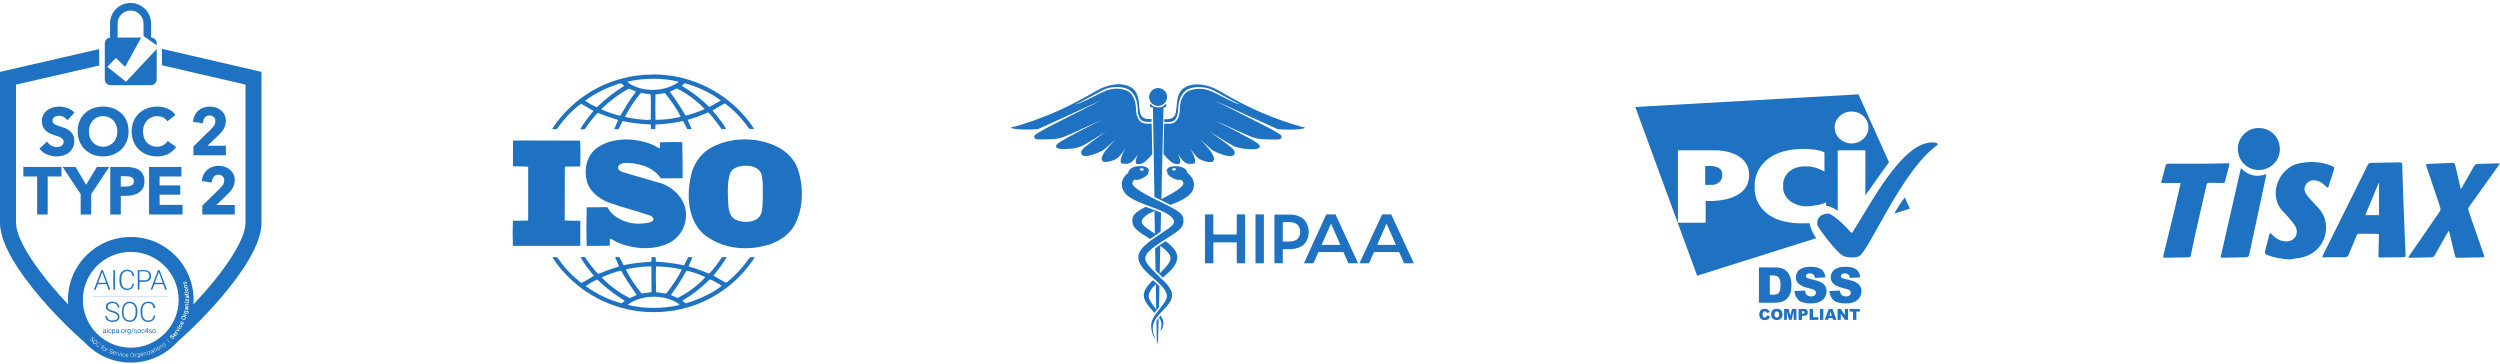 <svg width="742" height="108" viewBox="0 0 742 108" fill="none" xmlns="http://www.w3.org/2000/svg">
<path d="M706.057 69.464C705.787 69.438 705.61 69.406 705.432 69.404C703.684 69.394 701.934 69.397 700.186 69.374C699.808 69.369 699.62 69.502 699.474 69.853C698.688 71.761 697.854 73.649 697.084 75.562C696.843 76.164 696.5 76.358 695.86 76.349C693.891 76.32 691.921 76.36 689.951 76.372C689.736 76.373 689.52 76.372 689.23 76.372C689.29 76.161 689.306 76.029 689.361 75.915C693.819 66.941 698.283 57.971 702.73 48.991C702.968 48.51 703.249 48.335 703.791 48.331C706.605 48.315 709.419 48.27 712.231 48.196C712.799 48.181 712.965 48.371 712.979 48.903C713.054 51.811 713.138 54.718 713.247 57.624C713.419 62.194 713.612 66.763 713.797 71.332C713.856 72.795 713.911 74.258 713.988 75.72C714.012 76.159 713.867 76.335 713.415 76.338C711.063 76.355 708.712 76.385 706.36 76.427C705.885 76.436 705.913 76.145 705.921 75.833C705.967 73.967 706.011 72.102 706.054 70.238C706.06 69.999 706.054 69.761 706.054 69.462L706.057 69.464ZM706.096 54.394C706.054 54.386 706.013 54.377 705.971 54.369C704.657 57.514 703.342 60.659 702.008 63.853H706.095L706.096 54.394Z" fill="#1F72C2"/>
<path d="M719.994 48.738C720.385 48.692 720.679 48.639 720.974 48.626C723.242 48.528 725.512 48.456 727.779 48.335C728.348 48.304 728.593 48.463 728.717 49.036C729.197 51.244 729.729 53.443 730.243 55.643C730.269 55.755 730.314 55.862 730.388 56.081C730.534 55.874 730.64 55.748 730.72 55.609C731.886 53.573 733.068 51.546 734.2 49.492C734.516 48.919 734.876 48.646 735.554 48.639C737.443 48.622 739.33 48.531 741.219 48.478C741.419 48.472 741.622 48.529 741.938 48.573C741.74 48.87 741.615 49.067 741.479 49.257C738.592 53.309 735.707 57.365 732.806 61.408C732.542 61.776 732.505 62.081 732.653 62.507C734.221 67.005 735.768 71.511 737.319 76.016C737.342 76.086 737.346 76.163 737.372 76.314C737.147 76.335 736.959 76.365 736.769 76.369C734.338 76.417 731.906 76.444 729.475 76.521C728.898 76.54 728.728 76.309 728.61 75.797C728.058 73.404 727.465 71.02 726.842 68.444C726.632 68.76 726.51 68.923 726.412 69.097C725.139 71.326 723.864 73.553 722.604 75.789C722.4 76.152 722.17 76.369 721.72 76.375C719.59 76.406 717.46 76.463 715.33 76.506C715.176 76.51 715.022 76.482 714.754 76.459C714.893 76.222 714.977 76.056 715.082 75.903C718.069 71.554 721.052 67.201 724.056 62.863C724.362 62.421 724.418 62.045 724.246 61.538C722.883 57.519 721.546 53.492 720.203 49.465C720.135 49.261 720.083 49.051 719.994 48.737V48.738Z" fill="#1F72C2"/>
<path d="M679.466 76.999C677.154 76.835 674.928 76.505 672.802 75.609C672.243 75.374 672.122 75.06 672.277 74.49C672.71 72.907 673.088 71.309 673.504 69.722C673.554 69.531 673.703 69.367 673.806 69.189C673.957 69.304 674.131 69.399 674.257 69.536C675.528 70.925 677.053 71.765 678.984 71.613C681.027 71.451 682.233 69.524 681.47 67.609C681.224 66.991 680.804 66.42 680.376 65.901C679.533 64.879 678.686 63.851 677.742 62.924C672.875 58.146 676.286 49.752 682.319 48.495C685.601 47.812 688.824 47.946 691.959 49.201C692.868 49.564 692.915 49.737 692.616 50.651C692.131 52.134 691.664 53.623 691.194 55.112C690.987 55.771 690.818 55.818 690.314 55.325C689.427 54.455 688.477 53.7 687.183 53.545C686.084 53.414 685.14 53.698 684.482 54.627C683.839 55.537 683.827 56.509 684.392 57.454C684.688 57.949 685.053 58.411 685.437 58.844C686.303 59.819 687.187 60.78 688.088 61.724C692.547 66.392 690.298 74.617 683.488 76.345C682.176 76.678 680.807 76.787 679.464 77L679.466 76.999Z" fill="#1F72C2"/>
<path d="M647.182 54.327C645.468 54.327 643.823 54.326 642.179 54.327C641.348 54.327 641.355 54.332 641.576 53.53C641.968 52.102 642.363 50.675 642.729 49.241C642.854 48.753 643.083 48.567 643.607 48.57C647.264 48.592 650.922 48.595 654.58 48.577C656.75 48.566 658.919 48.503 661.09 48.47C661.78 48.46 661.785 48.474 661.609 49.15C661.21 50.68 660.796 52.206 660.417 53.74C660.311 54.168 660.116 54.332 659.67 54.317C658.385 54.277 657.097 54.303 655.813 54.245C655.247 54.22 654.997 54.399 654.872 54.956C653.752 59.934 652.596 64.904 651.476 69.882C651.033 71.854 650.648 73.838 650.246 75.818C650.166 76.21 649.993 76.382 649.559 76.385C647.248 76.401 644.938 76.442 642.627 76.493C642.134 76.504 641.939 76.427 642.082 75.855C643.214 71.311 644.325 66.763 645.42 62.211C646.014 59.74 646.565 57.259 647.132 54.782C647.162 54.649 647.164 54.51 647.183 54.325L647.182 54.327Z" fill="#1F72C2"/>
<path d="M665.114 49.898C667.08 51.991 669.679 52.782 672.686 51.67C672.429 52.875 672.184 54.031 671.936 55.186C670.532 61.741 669.123 68.294 667.726 74.85C667.407 76.351 667.424 76.345 665.859 76.368C663.81 76.4 661.761 76.441 659.711 76.494C659.247 76.506 659.052 76.417 659.174 75.882C661.137 67.32 663.082 58.754 665.032 50.189C665.049 50.115 665.073 50.044 665.113 49.897L665.114 49.898Z" fill="#1F72C2"/>
<path d="M670.461 38.005C673.949 38.011 676.675 40.783 676.665 44.316C676.657 47.71 673.857 50.457 670.406 50.456C666.891 50.454 664.213 47.706 664.182 44.172C664.152 40.805 667.105 37.863 670.46 38.005H670.461Z" fill="#1F72C2"/>
<path d="M524.43 93.615L525.313 93.88C525.255 94.131 525.166 94.337 525.034 94.499C524.901 94.661 524.754 94.793 524.562 94.867C524.37 94.956 524.136 95 523.84 95C523.487 95 523.207 94.956 522.972 94.853C522.75 94.749 522.559 94.573 522.397 94.308C522.235 94.058 522.146 93.719 522.146 93.321C522.146 92.791 522.294 92.378 522.573 92.084C522.853 91.79 523.266 91.657 523.781 91.657C524.193 91.657 524.503 91.746 524.739 91.908C524.974 92.069 525.151 92.32 525.254 92.673L524.37 92.865C524.341 92.762 524.312 92.689 524.267 92.644C524.209 92.57 524.149 92.511 524.061 92.468C523.972 92.424 523.884 92.409 523.796 92.409C523.575 92.409 523.398 92.498 523.28 92.689C523.192 92.821 523.148 93.042 523.148 93.322C523.148 93.675 523.206 93.926 523.31 94.058C523.413 94.191 523.575 94.265 523.766 94.265C523.958 94.265 524.105 94.206 524.193 94.103C524.311 93.971 524.385 93.823 524.429 93.617L524.43 93.615Z" fill="#1F72C2"/>
<path d="M525.668 93.32C525.668 92.79 525.815 92.377 526.11 92.083C526.405 91.789 526.817 91.641 527.347 91.641C527.892 91.641 528.305 91.788 528.599 92.068C528.893 92.362 529.041 92.76 529.041 93.29C529.041 93.673 528.983 93.983 528.849 94.219C528.717 94.454 528.54 94.645 528.289 94.779C528.054 94.911 527.745 94.985 527.391 94.985C527.023 94.985 526.729 94.927 526.478 94.809C526.243 94.691 526.052 94.514 525.889 94.249C525.726 93.983 525.668 93.704 525.668 93.32ZM526.669 93.32C526.669 93.645 526.728 93.88 526.846 94.028C526.964 94.175 527.125 94.249 527.346 94.249C527.568 94.249 527.729 94.175 527.847 94.042C527.965 93.895 528.024 93.645 528.024 93.291C528.024 92.981 527.965 92.761 527.832 92.629C527.714 92.481 527.538 92.422 527.331 92.422C527.125 92.422 526.963 92.496 526.845 92.643C526.727 92.761 526.669 92.997 526.669 93.321L526.669 93.32Z" fill="#1F72C2"/>
<path d="M529.555 91.7H530.866L531.366 93.674L531.867 91.7H533.178V94.94H532.353V92.466L531.72 94.94H530.984L530.35 92.466V94.94H529.525V91.7H529.555Z" fill="#1F72C2"/>
<path d="M533.826 91.7H535.491C535.859 91.7 536.124 91.789 536.301 91.965C536.478 92.142 536.566 92.377 536.566 92.702C536.566 93.026 536.463 93.291 536.272 93.468C536.08 93.659 535.771 93.747 535.374 93.747H534.829V94.955H533.828V91.7L533.826 91.7ZM534.828 93.085H535.078C535.27 93.085 535.402 93.055 535.49 92.981C535.564 92.907 535.608 92.834 535.608 92.731C535.608 92.628 535.579 92.539 535.505 92.466C535.431 92.393 535.313 92.363 535.122 92.363H534.842V93.085H534.828Z" fill="#1F72C2"/>
<path d="M537.096 91.7H538.097V94.145H539.659V94.941H537.096V91.701V91.7Z" fill="#1F72C2"/>
<path d="M540.162 91.7H541.164V94.94H540.162V91.7Z" fill="#1F72C2"/>
<path d="M543.872 94.396H542.738L542.577 94.926H541.561L542.783 91.686H543.873L545.096 94.926H544.049L543.872 94.396ZM543.667 93.703L543.313 92.539L542.959 93.703H543.667Z" fill="#1F72C2"/>
<path d="M545.404 91.7H546.333L547.555 93.498V91.7H548.498V94.94H547.555L546.347 93.158V94.94H545.404V91.7Z" fill="#1F72C2"/>
<path d="M548.939 91.7H551.988V92.496H550.972V94.941H549.971V92.496H548.955V91.7H548.939Z" fill="#1F72C2"/>
<path d="M565.341 58.594C564.238 59.978 563.137 61.759 562.223 63.377L566.841 61.924L565.341 58.594Z" fill="#1F72C2"/>
<path d="M508.067 49.275H506.098V54.878H508.301C508.301 54.878 510.763 54.761 511.138 52.486C511.185 52.439 511.185 51.479 511.138 51.338C510.903 49.392 508.067 49.275 508.067 49.275Z" fill="#1F72C2"/>
<path d="M485.352 31.751L503.708 81.827L539.038 70.691C538.039 69.255 537.324 67.698 537.063 66.247C537.048 66.247 537.035 66.247 537.021 66.247C536.786 66.247 534.419 66.341 533.199 66.247C520.798 65.473 520.798 56.635 520.798 56.378V54.267C520.798 53.892 521.243 45.242 533.199 44.28C533.973 44.163 536.856 44.187 537.021 44.28C540.303 44.468 541.381 45.171 541.381 45.171C541.452 45.218 541.499 45.288 541.499 45.359V50.797C541.499 50.868 541.451 50.891 541.381 50.868C541.381 50.868 539.459 49.696 537.091 49.391H535.052C529.636 49.86 529.261 54.197 529.261 54.197C529.238 54.245 529.238 54.362 529.238 54.432V55.979C529.238 56.026 529.261 56.144 529.261 56.213C529.261 56.213 529.519 60.246 535.052 61.184C535.45 61.254 535.99 61.301 537.091 61.184C540.983 60.786 541.874 60.082 541.874 60.082C541.921 60.035 541.968 60.058 541.968 60.129V61.038C543.115 61.231 544.304 61.767 545.438 62.534V44.609H553.643V57.993C556.543 53.823 559.625 49.566 560.654 48.161L551.605 28L485.352 31.751H485.352ZM506.356 59.638C506.285 59.638 506.239 59.685 506.239 59.755V65.991C506.239 66.061 506.192 66.108 506.122 66.108H498.128C498.057 66.108 498.011 66.061 498.011 65.991V44.727C498.011 44.656 498.058 44.61 498.128 44.61H508.49C511.115 44.493 519.133 45.22 519.133 51.995C519.133 60.551 506.356 59.638 506.356 59.638ZM554.557 37.835C554.557 40.461 552.306 42.571 549.54 42.571C546.774 42.571 544.523 40.437 544.523 37.835C544.523 35.21 546.774 33.099 549.54 33.099C552.306 33.099 554.557 35.21 554.557 37.835Z" fill="#1F72C2"/>
<path d="M549.774 76.412C550.431 76.412 550.946 76.412 551.79 76.037C554.696 74.513 564.519 50.53 574.882 43.145C574.952 43.098 575.022 43.028 575.069 42.958C575.14 42.864 575.14 42.77 575.14 42.77C575.14 42.77 575.14 42.277 573.616 42.277C564.402 42.02 554.814 61.36 549.774 69.003C549.703 69.097 549.375 69.003 549.375 69.003C549.375 69.003 546 65.018 543.069 63.494C542.999 63.47 542.671 63.353 542.319 63.377C542.085 63.377 540.725 63.658 540.092 64.315C539.342 65.112 539.365 65.558 539.365 66.519C539.365 66.589 539.412 66.917 539.506 67.081C540.233 68.347 543.491 72.848 546.187 75.333C546.586 75.638 547.218 76.412 549.774 76.412Z" fill="#1F72C2"/>
<path d="M522.049 79.372H526.865C527.822 79.372 528.588 79.505 529.163 79.755C529.752 80.02 530.238 80.388 530.606 80.86C530.989 81.346 531.269 81.906 531.431 82.539C531.608 83.172 531.696 83.85 531.696 84.572C531.696 85.691 531.564 86.56 531.314 87.179C531.063 87.797 530.71 88.312 530.253 88.74C529.796 89.152 529.31 89.433 528.795 89.58C528.087 89.772 527.44 89.859 526.865 89.859H522.049V79.372ZM525.289 81.744V87.474H526.085C526.762 87.474 527.249 87.4 527.528 87.253C527.808 87.105 528.044 86.84 528.206 86.472C528.369 86.104 528.456 85.485 528.456 84.646C528.456 83.526 528.28 82.775 527.912 82.362C527.544 81.95 526.954 81.744 526.1 81.744H525.289Z" fill="#1F72C2"/>
<path d="M532.595 86.398L535.687 86.206C535.761 86.707 535.894 87.09 536.1 87.355C536.438 87.782 536.91 87.988 537.529 87.988C537.985 87.988 538.354 87.885 538.604 87.664C538.854 87.443 538.987 87.192 538.987 86.913C538.987 86.648 538.869 86.397 538.633 86.176C538.397 85.955 537.837 85.764 536.968 85.572C535.539 85.248 534.538 84.821 533.919 84.291C533.301 83.761 533.007 83.084 533.007 82.258C533.007 81.714 533.168 81.212 533.478 80.726C533.788 80.24 534.258 79.872 534.892 79.592C535.526 79.313 536.38 79.18 537.47 79.18C538.81 79.18 539.841 79.431 540.534 79.931C541.241 80.432 541.653 81.228 541.785 82.318L538.722 82.494C538.633 82.023 538.471 81.684 538.206 81.463C537.941 81.243 537.588 81.139 537.131 81.139C536.748 81.139 536.469 81.213 536.277 81.375C536.085 81.537 535.997 81.728 535.997 81.964C535.997 82.126 536.071 82.288 536.233 82.421C536.38 82.553 536.748 82.686 537.323 82.804C538.737 83.114 539.753 83.422 540.372 83.732C540.99 84.042 541.433 84.439 541.712 84.896C541.992 85.353 542.124 85.883 542.124 86.458C542.124 87.135 541.932 87.754 541.564 88.313C541.196 88.888 540.666 89.315 540.003 89.61C539.34 89.905 538.486 90.052 537.469 90.052C535.687 90.052 534.449 89.713 533.758 89.021C533.08 88.329 532.697 87.46 532.594 86.4L532.595 86.398Z" fill="#1F72C2"/>
<path d="M542.945 86.398L546.038 86.206C546.112 86.707 546.245 87.09 546.45 87.355C546.789 87.782 547.261 87.988 547.879 87.988C548.336 87.988 548.704 87.885 548.955 87.664C549.205 87.443 549.337 87.192 549.337 86.913C549.337 86.648 549.22 86.397 548.984 86.176C548.748 85.955 548.188 85.764 547.319 85.572C545.89 85.248 544.889 84.821 544.27 84.291C543.666 83.761 543.357 83.084 543.357 82.258C543.357 81.714 543.519 81.212 543.829 80.726C544.139 80.24 544.609 79.872 545.243 79.592C545.877 79.313 546.731 79.18 547.821 79.18C549.161 79.18 550.192 79.431 550.884 79.931C551.592 80.432 552.004 81.228 552.136 82.318L549.073 82.494C548.984 82.023 548.822 81.684 548.557 81.463C548.292 81.243 547.939 81.139 547.482 81.139C547.099 81.139 546.819 81.213 546.627 81.375C546.436 81.537 546.348 81.728 546.348 81.964C546.348 82.126 546.422 82.288 546.584 82.421C546.731 82.553 547.099 82.686 547.674 82.804C549.088 83.114 550.104 83.422 550.723 83.732C551.341 84.042 551.783 84.439 552.063 84.896C552.343 85.353 552.475 85.883 552.475 86.458C552.475 87.135 552.283 87.754 551.915 88.313C551.547 88.888 551.017 89.315 550.354 89.61C549.69 89.905 548.837 90.052 547.82 90.052C546.037 90.052 544.8 89.713 544.108 89.021C543.416 88.329 543.033 87.46 542.945 86.4V86.398Z" fill="#1F72C2"/>
<path d="M343.229 95.398C343.262 97.692 343.295 99.364 343.327 100.183C343.36 100.281 343.36 100.412 343.327 100.511V100.74C343.327 101.199 343.393 101.658 343.524 102.084C343.655 101.658 343.721 101.199 343.721 100.74C343.721 100.576 343.787 98.183 343.885 94.349C343.852 94.382 343.819 94.415 343.819 94.447C343.59 94.742 343.393 95.07 343.229 95.398ZM336.411 47.545C336.935 46.988 337.427 46.332 337.788 45.644C337.526 46.234 336.51 48.463 337.493 48.659C338.575 48.856 339.787 48.528 341.983 45.742C341.917 42.169 341.852 39.056 341.819 36.696H340.475C339.819 36.696 338.738 36.63 338.017 35.549C337.23 34.369 337.198 33.156 337.165 32.271C337.132 30.993 336.804 28.666 335.198 27.355C334.084 26.47 331.068 25.782 328.282 26.896C327.364 27.257 325.529 28.207 323.726 29.092C322.087 29.911 319.989 30.927 319.334 30.927C320.416 30.435 321.858 29.714 323.431 28.829C325.234 27.846 327.135 26.797 328.085 26.404C329.986 25.65 333.624 25.421 335.492 26.928C337.262 28.37 337.622 30.861 337.655 32.205C337.688 33.09 337.721 34.172 338.409 35.253C339.032 36.171 340.015 36.171 340.605 36.171H341.785V35.319C340.736 35.385 339.228 35.45 338.573 34.041C337.786 32.337 338.639 27.977 336.016 26.142C333.393 24.307 329.199 24.765 325.462 26.929C321.758 29.059 316.842 31.845 310.778 34.271C304.714 36.697 300.945 37.68 300.224 37.778C299.536 37.909 300.781 38.368 303.371 38.434C305.961 38.5 308.124 38.303 308.124 38.303L327.134 29.65C327.134 29.65 310.746 37.811 309.369 38.696C307.992 39.581 306.878 39.876 306.976 40.695C307.074 41.514 308.123 41.416 311.007 41.351C313.891 41.286 314.514 41.023 315.497 40.728C316.48 40.433 327.133 35.517 327.133 35.517C327.133 35.517 315.727 41.187 314.088 42.498C312.449 43.809 314.219 44.235 315.334 44.268C316.481 44.301 319.529 44.137 321.234 43.285C322.939 42.433 328.248 39.024 328.248 39.024C328.248 39.024 323.004 42.793 321.988 43.645C321.169 44.333 320.742 44.923 320.939 45.644C321.234 46.562 322.807 46.463 324.905 45.71C324.905 45.71 327.068 44.956 327.888 44.235C328.707 43.481 331.002 41.449 331.002 41.449C331.002 41.449 328.282 44.268 327.593 45.48C326.937 46.693 326.806 46.988 327.134 47.676C327.593 48.659 331.067 47.643 332.05 46.594C332.771 45.775 333.459 44.922 334.082 44.005C334.082 44.005 333.033 45.709 332.804 46.693C332.575 47.677 332.312 48.463 333.263 48.561C334.312 48.725 335.295 48.758 336.41 47.545H336.411ZM342.901 69.865C342.999 69.799 343.098 69.734 343.196 69.668C343.393 69.537 343.557 69.439 343.688 69.307C343.95 69.143 344.212 68.946 344.475 68.783C344.508 66.915 344.573 65.014 344.606 63.145C344.082 62.916 343.524 62.686 342.934 62.457C342.901 62.457 342.868 62.424 342.836 62.424C342.77 62.391 342.738 62.391 342.672 62.358C342.279 62.227 341.918 62.063 341.492 61.932C341 61.735 340.509 61.571 340.017 61.375C336.739 63.112 336.084 63.932 336.084 65.538C336.084 67.8 338.018 68.816 341.361 70.946C341.885 70.553 342.41 70.192 342.901 69.864V69.865ZM338.87 65.834C338.87 65.834 338.641 64.392 342.344 62.72C342.442 62.687 342.541 62.622 342.639 62.589C342.672 64.851 342.705 67.112 342.77 69.374C340.935 68.128 338.87 66.949 338.87 65.834ZM344.474 93.661C344.31 93.858 344.146 94.054 343.982 94.218C344.933 95.496 344.867 96.742 344.343 98.348C344.835 97.791 345.818 96.381 344.999 94.546C344.835 94.251 344.67 93.956 344.474 93.661ZM342.967 80.223C343.328 80.584 343.754 81.01 344.18 81.436C344.442 81.698 344.704 81.96 344.999 82.255C345.032 82.288 345.097 82.321 345.163 82.386C347.392 80.452 349.424 78.617 349.424 76.322C349.424 74.519 347.687 72.88 345.95 71.569C345.786 71.667 345.622 71.766 345.458 71.897C345.065 72.159 344.704 72.389 344.376 72.618C344.376 72.618 344.343 72.618 344.343 72.651C344.277 72.717 344.179 72.749 344.114 72.815C343.655 73.143 343.229 73.438 342.836 73.733C342.902 75.929 342.934 78.125 342.967 80.223ZM344.376 72.979C346.539 74.552 347.391 75.568 347.391 76.683C347.391 77.83 346.178 79.174 344.212 81.141C344.245 78.519 344.31 75.798 344.376 72.98V72.979ZM356.339 41.481C356.339 41.481 358.633 43.513 359.453 44.267C360.273 45.021 362.436 45.742 362.436 45.742C364.534 46.496 366.107 46.594 366.402 45.676C366.631 44.955 366.173 44.332 365.353 43.677C364.337 42.825 359.093 39.056 359.093 39.056C359.093 39.056 364.403 42.465 366.107 43.317C367.811 44.169 370.86 44.333 372.007 44.3C373.154 44.267 374.891 43.841 373.252 42.53C371.613 41.219 360.207 35.549 360.207 35.549C360.207 35.549 370.827 40.498 371.843 40.76C372.826 41.055 373.449 41.284 376.333 41.383C379.217 41.449 380.233 41.547 380.364 40.727C380.495 39.94 379.348 39.645 377.971 38.728C376.594 37.843 360.206 29.682 360.206 29.682L379.216 38.335C379.216 38.335 381.379 38.532 383.969 38.466C386.558 38.4 387.804 37.942 387.116 37.81C386.428 37.678 382.626 36.728 376.562 34.303C370.498 31.878 365.582 29.124 361.878 26.961C358.174 24.831 353.946 24.339 351.324 26.174C348.702 28.009 349.554 32.336 348.767 34.073C348.111 35.482 346.604 35.417 345.555 35.351C345.555 35.613 345.555 35.908 345.522 36.203H346.735C347.325 36.203 348.308 36.203 348.931 35.285C349.619 34.236 349.652 33.122 349.685 32.237C349.718 30.893 350.078 28.402 351.848 26.96C353.716 25.452 357.354 25.682 359.255 26.436C360.206 26.797 362.107 27.845 363.909 28.861C365.482 29.746 366.924 30.467 368.006 30.959C367.318 30.959 365.253 29.943 363.614 29.124C361.844 28.206 360.009 27.289 359.058 26.928C356.272 25.814 353.257 26.502 352.142 27.387C350.503 28.698 350.208 31.025 350.175 32.303C350.142 33.188 350.109 34.433 349.323 35.581C348.635 36.663 347.553 36.728 346.865 36.728H345.521C345.455 39.088 345.39 42.169 345.324 45.676C347.553 48.528 348.831 48.888 349.88 48.659C350.863 48.462 349.88 46.234 349.585 45.644C349.978 46.332 350.437 46.955 350.962 47.545C352.044 48.758 353.06 48.725 354.043 48.594C355.026 48.463 354.731 47.709 354.502 46.726C354.273 45.743 353.224 44.038 353.224 44.038C353.847 44.923 354.535 45.808 355.256 46.627C356.239 47.676 359.714 48.725 360.172 47.709C360.467 47.053 360.369 46.726 359.713 45.513C359.09 44.3 356.337 41.482 356.337 41.482L356.339 41.481ZM343.72 31.451C344.244 31.451 344.769 31.287 345.195 30.992C345.621 30.697 345.982 30.271 346.178 29.812C346.375 29.32 346.44 28.796 346.342 28.272C346.244 27.748 345.981 27.289 345.621 26.895C345.26 26.534 344.769 26.272 344.244 26.174C343.72 26.076 343.195 26.108 342.704 26.338C342.212 26.535 341.786 26.895 341.524 27.321C341.229 27.747 341.065 28.272 341.065 28.796C341.065 29.157 341.131 29.484 341.262 29.812C341.393 30.14 341.59 30.435 341.852 30.664C342.114 30.926 342.376 31.123 342.704 31.254C342.999 31.385 343.36 31.451 343.72 31.451ZM352.439 51.379C352.439 51.379 352.373 49.544 349.391 49.347C346.343 49.15 346.212 50.461 346.277 50.953C346.506 50.953 346.703 51.019 346.703 51.084C346.703 51.149 346.539 51.215 346.342 51.215C346.506 51.707 346.965 52.297 348.276 52.952C349.358 53.476 349.882 53.444 350.505 53.345C350.505 53.345 351.226 53.771 351.226 54.459C351.226 55.115 350.079 56.393 344.704 59.08C345.032 44.593 345.327 31.876 345.327 31.876H345.655C345.786 31.876 345.917 31.81 346.016 31.712C346.115 31.614 346.18 31.483 346.18 31.351V31.187C346.18 31.121 346.18 31.056 346.147 30.99C346.114 30.924 346.081 30.859 346.016 30.826C345.721 31.154 345.393 31.416 345 31.613C344.607 31.81 344.181 31.875 343.754 31.875C343.327 31.875 342.902 31.777 342.508 31.613C342.114 31.449 341.754 31.154 341.492 30.826C341.426 30.892 341.394 30.924 341.361 30.99C341.328 31.056 341.328 31.121 341.328 31.187V31.351C341.328 31.482 341.394 31.613 341.492 31.712C341.59 31.811 341.721 31.876 341.853 31.876H342.181C342.181 31.876 342.41 44.233 342.64 58.458C343.099 58.687 343.558 58.917 344.082 59.179C344.148 59.212 344.246 59.245 344.311 59.277C345.524 59.867 346.54 60.359 347.392 60.817C350.276 59.703 353.095 58.424 353.947 56.622C355.455 53.279 352.439 51.379 352.439 51.379ZM348.44 50.626C348.112 50.626 347.85 50.462 347.85 50.265C347.85 50.068 348.112 49.904 348.44 49.904C348.768 49.904 349.03 50.068 349.03 50.265C349.03 50.462 348.768 50.626 348.44 50.626ZM343.229 92.12C343.491 91.792 343.721 91.464 343.983 91.169C344.016 89.301 344.081 87.203 344.114 84.941C343.786 84.613 343.426 84.285 343.032 83.925C342.901 83.827 342.803 83.696 342.671 83.597C342.507 83.433 342.343 83.302 342.179 83.171C341.261 84.023 339.459 85.924 339.459 87.563C339.459 89.497 341.327 91.463 342.737 92.873C342.868 92.578 343.032 92.349 343.229 92.119V92.12ZM343.032 84.32C343.098 87.106 343.13 89.663 343.163 91.859C342.081 90.417 340.934 88.942 340.934 87.926C340.934 86.975 341.491 85.893 343.032 84.32ZM343.786 59.606C337.395 56.525 336.084 55.116 336.084 54.427C336.084 53.738 336.805 53.313 336.805 53.313C337.428 53.444 337.952 53.444 339.034 52.92C340.345 52.297 340.804 51.674 340.968 51.183C340.771 51.183 340.607 51.117 340.607 51.052C340.607 50.987 340.804 50.921 341.033 50.921V50.888C341.066 50.396 340.902 49.118 337.886 49.315C334.903 49.512 334.838 51.347 334.838 51.347C334.838 51.347 331.823 53.281 333.396 56.558C334.773 59.475 341.23 61.016 344.966 62.687C348.67 64.359 348.44 65.801 348.44 65.801C348.44 67.047 345.949 68.358 343.982 69.734C342.015 71.11 337.853 73.503 337.853 76.322C337.853 78.911 340.442 80.911 342.966 83.139C345.523 85.368 346.342 86.712 346.342 87.957C346.342 89.661 343.523 91.956 342.081 94.807C340.639 97.658 343.49 102.083 342.605 99.756C341.687 97.429 342.179 95.79 343.359 94.151C344.801 92.152 347.882 90.185 347.882 87.53C347.882 85.301 344.637 82.679 344.637 82.679C341.753 79.795 339.917 78.156 339.917 76.714C339.917 75.272 341.294 73.994 345.161 71.47C348.996 68.979 351.257 67.996 351.257 65.57C351.257 63.44 350.175 62.686 343.784 59.605L343.786 59.606ZM338.87 49.937C339.198 49.937 339.46 50.101 339.46 50.298C339.46 50.495 339.198 50.659 338.87 50.659C338.542 50.659 338.28 50.495 338.28 50.298C338.28 50.101 338.542 49.937 338.87 49.937Z" fill="#1F72C2"/>
<path d="M360.115 71.932H367.071V78.142H369.555V63.636H367.071V69.597H360.115V63.636H357.631V78.142H360.115V71.932Z" fill="#1F72C2"/>
<path d="M375.119 63.636H372.635V78.142H375.119V63.636Z" fill="#1F72C2"/>
<path d="M387.736 66.12C387.289 65.275 386.593 64.679 385.749 64.282C384.805 63.835 383.762 63.636 382.719 63.686H378.248V78.143H380.732V73.97H382.719C383.762 73.97 384.806 73.771 385.749 73.374C386.594 72.977 387.289 72.38 387.736 71.585C388.183 70.74 388.431 69.797 388.431 68.853C388.431 67.909 388.183 66.964 387.736 66.12ZM385.054 70.938C384.507 71.435 383.663 71.683 382.57 71.683H380.732V65.92H382.57C383.663 65.92 384.507 66.168 385.054 66.665C385.6 67.162 385.899 67.857 385.899 68.801C385.899 69.745 385.65 70.44 385.054 70.937V70.938Z" fill="#1F72C2"/>
<path d="M412.923 63.636H410.191V63.686L403.484 78.143H406.316L407.806 74.815H415.258L416.748 78.143H419.629L412.922 63.637L412.923 63.636ZM408.75 72.677L411.532 66.368L414.314 72.677H408.75Z" fill="#1F72C2"/>
<path d="M396.379 63.636H393.647L386.99 78.142H389.822L391.312 74.814H398.714L400.204 78.142H403.085L396.378 63.636H396.379ZM392.256 72.677L395.038 66.368L397.82 72.677H392.256Z" fill="#1F72C2"/>
<path d="M172.23 72.978V65.543C170.732 65.449 169.055 65.585 167.604 65.406L167.649 49.586L167.74 49.449L172.23 49.406C172.28 46.834 172.322 44.088 172.188 41.742L155.083 41.695L152.269 41.742C152.225 44.28 152.225 46.818 152.269 49.356C153.814 49.406 155.265 49.356 156.763 49.493V64.823L156.715 65.45L152.225 65.543C152.133 68.021 152.133 70.501 152.225 72.979H172.23L172.23 72.978Z" fill="#1F72C2"/>
<path d="M204.262 76.317L203.033 78.749C200.356 78.161 197.407 77.846 194.683 77.667C194.55 77.262 194.737 76.674 194.55 76.317H193.369C193.28 76.854 193.506 77.262 193.237 77.71C190.422 77.846 187.7 78.161 185.068 78.702L183.845 76.317C183.391 76.317 182.892 76.223 182.575 76.359L183.709 79.017L183.575 79.153C181.529 79.737 179.534 80.461 177.586 81.273L177.401 81.18C176.13 79.788 174.906 78.254 173.907 76.718C173.685 75.955 172.776 76.402 172.279 76.317C173.366 78.297 174.815 80.056 176.271 81.858C175.043 82.581 173.82 83.395 172.549 83.978C169.827 81.904 167.285 79.2 165.382 76.359C164.835 76.27 164.473 76.317 163.93 76.359C167.193 81.499 172.278 86.005 177.585 88.662L177.628 88.619L177.676 88.755C181.258 90.51 185.067 91.775 189.106 92.315C203.031 94.164 216.323 88.168 224.035 76.359C223.63 76.316 223.039 76.316 222.58 76.359C220.681 79.109 218.277 81.77 215.646 83.84L215.194 83.797C214.058 83.077 212.828 82.486 211.739 81.77C213.195 80.008 214.603 78.254 215.692 76.316H214.283C213.146 77.981 211.964 79.736 210.47 81.226C208.47 80.417 206.657 79.693 204.618 79.151L204.393 78.973C204.711 78.07 205.295 77.214 205.482 76.316H204.26L204.262 76.317ZM194.737 79.063C197.321 79.11 199.905 79.378 202.309 79.966L202.347 80.103C201.087 82.535 199.492 84.877 197.772 87.087C197.002 87.176 196.278 86.862 195.499 86.814L194.736 86.729C194.643 84.067 194.597 81.721 194.736 79.064L194.737 79.063ZM185.977 79.873C188.335 79.426 190.786 79.063 193.327 79.063L193.37 86.681C192.42 86.906 191.376 86.906 190.467 87.133C188.606 84.922 187.064 82.533 185.749 80.055L185.977 79.873ZM178.674 82.308C180.442 81.452 182.302 80.821 184.207 80.324L184.392 80.37C185.705 82.849 187.34 85.191 188.974 87.534C188.336 87.899 187.567 88.125 186.929 88.483C183.936 86.997 181.077 84.923 178.674 82.444V82.308ZM184.525 90.017C180.712 89.025 177.175 87.312 173.907 84.969V84.833C174.998 84.156 176.088 83.436 177.267 82.942C179.853 85.507 182.529 87.448 185.434 89.296L184.525 90.017ZM201.671 90.331L201.352 90.604C196.551 91.638 191.191 91.681 186.388 90.51L186.75 90.105C190.97 87.354 197.547 87.354 201.671 90.331ZM210.698 82.896C211.928 83.394 213.103 84.067 214.192 84.834C211.655 86.861 208.705 88.215 205.709 89.339L203.578 90.017C203.219 89.833 202.9 89.569 202.582 89.296L202.667 89.16C205.577 87.447 208.208 85.373 210.698 82.895L210.698 82.896ZM209.344 82.265C207.889 83.93 206.029 85.374 204.301 86.592C203.259 87.223 202.216 87.9 201.126 88.441L199.173 87.585L199.313 87.269C200.947 85.059 202.403 82.806 203.672 80.418L203.804 80.325C205.758 80.775 207.617 81.41 209.344 82.265Z" fill="#1F72C2"/>
<path d="M192.689 22.178C192.191 22.135 191.602 22.178 191.012 22.224C180.124 23.08 170.098 28.714 163.84 38.317C164.293 38.27 164.836 38.449 165.289 38.27C166.379 36.742 167.605 35.252 168.964 33.808C170.142 32.679 171.234 31.602 172.504 30.789C173.686 31.555 174.998 32.185 176.131 32.905C174.725 34.665 173.275 36.423 172.23 38.318C172.549 38.45 173.139 38.407 173.592 38.318C174.724 36.649 175.951 34.979 177.401 33.493C179.354 34.213 181.259 34.979 183.255 35.52L183.434 35.7L182.302 38.319C182.799 38.408 183.119 38.362 183.617 38.319C184.027 37.549 184.342 36.693 184.795 35.93C187.426 36.513 190.194 36.828 193.007 36.922C193.369 37.233 193.101 37.914 193.237 38.319H194.456C194.596 37.864 194.418 37.37 194.596 36.964C197.227 36.828 199.989 36.556 202.534 35.93L202.759 35.973L203.98 38.319C204.393 38.319 204.937 38.408 205.256 38.225L204.12 35.614L204.212 35.52C206.299 34.98 208.252 34.17 210.243 33.358C211.652 34.844 212.967 36.606 214.15 38.319C214.648 38.319 215.146 38.362 215.505 38.225C214.95 37.217 214.298 36.267 213.559 35.385C212.967 34.529 212.329 33.766 211.559 32.953V32.727L214.734 30.878L215.194 30.7C217.956 32.816 220.408 35.384 222.353 38.224C222.898 38.224 223.357 38.407 223.808 38.181C217.732 28.987 207.709 23.08 196.861 22.224L196.815 22.314L196.729 22.224C195.5 22.088 194.007 22.046 192.689 22.178ZM177.175 31.823C175.951 31.372 174.816 30.699 173.728 29.928V29.843C176.586 27.723 179.76 26.146 183.118 25.061L183.525 24.797V24.882C183.887 24.976 184.163 24.567 184.478 24.839L185.294 25.47C182.482 27.229 179.716 29.303 177.175 31.824V31.823ZM184.115 34.305L183.936 34.348C182.076 33.854 180.259 33.266 178.537 32.5L178.628 32.227C181.122 29.842 183.753 27.858 186.657 26.325C187.338 26.594 188.015 26.824 188.696 27.138L188.562 27.497C186.837 29.66 185.479 32.007 184.115 34.305ZM193.144 35.52C191.871 35.699 190.741 35.477 189.471 35.383C188.243 35.203 186.7 35.068 185.479 34.663C186.794 32.184 188.335 29.795 190.194 27.585L193.101 27.993C193.237 30.336 193.144 33.041 193.144 35.52ZM194.55 35.562C194.457 33.177 194.503 30.516 194.55 28.037C195.46 27.901 196.457 27.765 197.359 27.632C199.133 29.886 200.853 32.184 202.036 34.663C199.585 35.251 197.094 35.562 194.55 35.562V35.562ZM209.025 32.411C207.25 33.178 205.437 33.898 203.483 34.306C202.082 31.914 200.542 29.528 198.814 27.229C199.452 26.867 200.223 26.594 200.9 26.237C203.849 27.724 206.705 29.844 209.109 32.279L209.025 32.411ZM203.219 24.703C207.024 25.695 210.612 27.407 213.873 29.75L213.787 29.929L210.659 31.692H210.425C208.028 29.257 205.211 27.14 202.348 25.47L203.219 24.704V24.703ZM201.398 24.252V24.341C197.453 27.228 191.056 27.497 186.885 24.839L186.16 24.251C190.969 23.122 196.636 23.034 201.398 24.252Z" fill="#1F72C2"/>
<path d="M193.689 42.959C188.697 40.839 181.712 40.617 177.175 43.904C174.226 46.068 173.317 49.943 174.09 53.371C174.682 56.616 177.765 59.005 180.712 60.13C184.753 61.574 188.973 62.609 193.051 64.01C193.464 64.189 194.006 64.593 193.92 65.091C193.92 65.496 193.506 65.722 193.187 65.901C188.924 67.072 184.298 66.173 181.215 62.928C180.853 62.477 180.625 61.937 180.26 61.485L174.135 61.531C174.047 65.181 173.998 69.372 174.135 72.979L180.94 72.936L181.031 70.768C181.804 71.134 182.574 71.581 183.346 71.99C188.064 73.97 194.145 74.417 198.814 71.99C202.215 70.091 204.036 66.441 203.53 62.524C203.032 58.691 199.405 55.221 195.732 54.271L184.752 51.073L183.934 50.664C183.572 50.349 183.345 49.944 183.432 49.45C184.296 47.963 186.294 48.416 187.792 48.458C190.967 48.91 194.229 49.992 196.089 52.921C198.089 52.921 200.4 52.964 202.579 52.878C202.665 49.178 202.533 45.933 202.486 42.19C200.448 42.147 197.95 42.147 195.911 42.24C195.817 42.781 195.996 43.544 195.77 44.088L193.687 42.958L193.689 42.959Z" fill="#1F72C2"/>
<path d="M236.69 49.9C235.88 47.736 234.2 45.799 232.161 44.402C226.262 40.617 217.274 40.344 211.204 43.768C207.89 45.48 205.711 48.865 205.033 52.331C203.804 58.058 204.123 64.865 208.472 69.148C213.562 73.654 220.954 74.647 227.53 72.798C227.841 72.736 228.837 72.483 229.515 72.117L229.709 72.032C231.748 71.176 233.701 69.775 235.149 67.884C238.511 62.928 238.737 55.488 236.69 49.9ZM226.103 62.744C225.869 63.83 225.138 64.955 223.987 65.363C222.143 66.172 219.653 65.947 217.948 65.001C216.516 64.009 216.337 62.344 216.15 60.764C216.01 57.651 215.777 54.363 216.656 51.519C217.349 49.764 219.24 49.313 220.945 49.177C222.741 49.177 224.493 49.448 225.598 50.892C226.29 51.927 226.244 53.281 226.384 54.495C226.337 57.068 226.563 60.129 226.103 62.744Z" fill="#1F72C2"/>
<g clip-path="url(#clip0_220_743)">
<path d="M20.462 45.285C20.943 44.899 21.334 44.409 21.62 43.827C21.91 43.243 22.056 42.555 22.056 41.782C22.056 41.066 21.917 40.452 21.64 39.958C21.371 39.474 21.019 39.066 20.595 38.746C20.185 38.437 19.729 38.185 19.238 37.997C18.776 37.82 18.322 37.659 17.881 37.516C17.509 37.405 17.166 37.293 16.861 37.182C16.579 37.08 16.337 36.962 16.144 36.83C15.968 36.709 15.834 36.569 15.736 36.401C15.646 36.247 15.599 36.051 15.599 35.818C15.599 35.56 15.651 35.349 15.759 35.175C15.874 34.989 16.018 34.842 16.199 34.726C16.39 34.605 16.607 34.512 16.843 34.454C17.5 34.289 18.158 34.343 18.808 34.655C19.211 34.848 19.524 35.088 19.74 35.367L20.012 35.721L22.111 33.417L21.839 33.164C21.287 32.652 20.629 32.263 19.883 32.008C18.499 31.535 17.123 31.527 15.813 31.878C15.188 32.047 14.621 32.307 14.129 32.65C13.627 33.002 13.214 33.451 12.905 33.988C12.589 34.534 12.43 35.188 12.43 35.931C12.43 36.614 12.545 37.199 12.769 37.669C12.991 38.133 13.283 38.532 13.64 38.853C13.989 39.168 14.389 39.425 14.826 39.616C15.239 39.797 15.658 39.955 16.066 40.081L17.255 40.478C17.604 40.594 17.908 40.731 18.159 40.886C18.391 41.028 18.576 41.197 18.709 41.386C18.828 41.556 18.887 41.774 18.887 42.048C18.887 42.343 18.831 42.587 18.721 42.773C18.602 42.975 18.452 43.138 18.263 43.271C18.069 43.407 17.849 43.505 17.607 43.562C17.347 43.624 17.091 43.656 16.845 43.656C16.376 43.656 15.887 43.535 15.394 43.297C14.905 43.06 14.511 42.738 14.223 42.339L13.974 41.993L11.703 44.112L11.932 44.385C12.499 45.06 13.236 45.576 14.123 45.919C14.992 46.255 15.895 46.426 16.807 46.426C17.495 46.426 18.16 46.331 18.784 46.146C19.418 45.956 19.982 45.667 20.46 45.287L20.462 45.285Z" fill="#1F72C2"/>
<path d="M25.19 33.617C24.52 34.254 23.988 35.037 23.61 35.944C23.233 36.848 23.043 37.872 23.043 38.987C23.043 40.076 23.233 41.087 23.61 41.991C23.986 42.896 24.517 43.688 25.185 44.343C25.854 44.998 26.658 45.515 27.575 45.877C28.489 46.239 29.498 46.423 30.574 46.423C31.661 46.423 32.678 46.24 33.6 45.878C34.524 45.516 35.333 45.001 36.009 44.345C36.685 43.689 37.219 42.897 37.595 41.992C37.971 41.088 38.162 40.078 38.162 38.988C38.162 37.873 37.972 36.85 37.595 35.946C37.218 35.038 36.683 34.255 36.005 33.617C35.33 32.982 34.519 32.486 33.594 32.142C32.674 31.8 31.658 31.628 30.574 31.628C29.502 31.628 28.495 31.801 27.582 32.142C26.663 32.487 25.859 32.982 25.19 33.617ZM30.593 34.473C31.229 34.473 31.813 34.589 32.329 34.818C32.845 35.048 33.293 35.367 33.658 35.767C34.026 36.169 34.316 36.65 34.519 37.193C34.722 37.741 34.825 38.345 34.825 38.988C34.825 39.657 34.721 40.277 34.519 40.831C34.316 41.38 34.024 41.862 33.651 42.264C33.28 42.664 32.829 42.98 32.313 43.204C31.796 43.428 31.218 43.541 30.593 43.541C29.968 43.541 29.393 43.428 28.884 43.204C28.374 42.98 27.926 42.664 27.554 42.264C27.181 41.862 26.89 41.381 26.688 40.831C26.484 40.278 26.381 39.658 26.381 38.988C26.381 38.344 26.484 37.74 26.688 37.193C26.891 36.65 27.18 36.169 27.548 35.767C27.914 35.366 28.358 35.047 28.869 34.817C29.378 34.588 29.958 34.473 30.594 34.473H30.593Z" fill="#1F72C2"/>
<path d="M43.622 35.769C43.993 35.368 44.445 35.048 44.963 34.818C45.479 34.589 46.062 34.473 46.699 34.473C47.191 34.473 47.704 34.576 48.225 34.777C48.728 34.973 49.125 35.275 49.438 35.699L49.668 36.011L52.071 34.108L51.851 33.816C51.563 33.431 51.207 33.097 50.796 32.823C50.399 32.558 49.968 32.333 49.519 32.154C49.069 31.976 48.594 31.842 48.104 31.756C47.618 31.67 47.146 31.628 46.699 31.628C45.627 31.628 44.617 31.8 43.699 32.142C42.775 32.485 41.961 32.981 41.281 33.615C40.597 34.252 40.052 35.034 39.662 35.941C39.272 36.846 39.074 37.871 39.074 38.988C39.074 40.077 39.261 41.087 39.631 41.99C40.001 42.895 40.524 43.687 41.187 44.342C41.85 44.998 42.651 45.515 43.569 45.878C44.483 46.24 45.498 46.425 46.586 46.425C47.782 46.425 48.846 46.206 49.749 45.774C50.653 45.343 51.428 44.726 52.052 43.943L52.299 43.632L49.765 41.851L49.548 42.148C49.244 42.564 48.839 42.904 48.339 43.159C47.841 43.414 47.258 43.543 46.603 43.543C45.966 43.543 45.386 43.433 44.883 43.215C44.381 42.999 43.944 42.69 43.586 42.297C43.225 41.902 42.943 41.42 42.746 40.867C42.547 40.306 42.447 39.675 42.447 38.99C42.447 38.346 42.55 37.742 42.753 37.195C42.955 36.653 43.246 36.173 43.621 35.771L43.622 35.769Z" fill="#1F72C2"/>
<path d="M65.626 39.338C65.898 39.027 66.139 38.694 66.345 38.348C66.554 37.997 66.723 37.617 66.844 37.218C66.968 36.812 67.031 36.372 67.031 35.909C67.031 35.21 66.893 34.585 66.622 34.049C66.353 33.519 65.986 33.065 65.531 32.699C65.08 32.338 64.559 32.065 63.98 31.887C63.411 31.713 62.812 31.625 62.199 31.625C61.54 31.625 60.92 31.731 60.359 31.941C59.796 32.151 59.297 32.444 58.875 32.811C58.453 33.18 58.1 33.621 57.829 34.124C57.555 34.63 57.382 35.19 57.314 35.789L57.273 36.147L60.216 36.6L60.267 36.221C60.345 35.638 60.55 35.169 60.892 34.789C61.211 34.434 61.626 34.261 62.161 34.261C62.673 34.261 63.088 34.412 63.428 34.721C63.759 35.021 63.919 35.421 63.919 35.944C63.919 36.402 63.813 36.811 63.604 37.158C63.376 37.538 63.063 37.922 62.672 38.302L57.406 43.471V46.08H67.048V43.253H61.585L64.756 40.223C65.066 39.939 65.359 39.639 65.625 39.334L65.626 39.338Z" fill="#1F72C2"/>
<path d="M14.155 63.669V52.379H18.252V49.551H6.93V52.379H11.026V63.669H14.155Z" fill="#1F72C2"/>
<path d="M27.068 63.669V57.61L32.415 49.551H28.748L25.563 54.824L22.412 49.551H18.594L23.939 57.61V63.669H27.068Z" fill="#1F72C2"/>
<path d="M41.343 50.508C40.863 50.166 40.284 49.917 39.621 49.768C38.979 49.624 38.253 49.551 37.463 49.551H32.727V63.669H35.855V58.137H37.312C38.042 58.137 38.742 58.064 39.393 57.921C40.064 57.773 40.662 57.531 41.17 57.199C41.692 56.858 42.111 56.403 42.417 55.848C42.724 55.29 42.879 54.6 42.879 53.797C42.879 53.052 42.746 52.4 42.483 51.859C42.216 51.313 41.834 50.86 41.344 50.509L41.343 50.508ZM39.544 54.575C39.415 54.773 39.245 54.925 39.025 55.042C38.786 55.166 38.506 55.256 38.195 55.306C37.862 55.359 37.507 55.386 37.14 55.386H35.853V52.303H37.215C37.561 52.303 37.905 52.324 38.234 52.366C38.536 52.405 38.807 52.484 39.036 52.601C39.252 52.712 39.418 52.859 39.546 53.052C39.667 53.234 39.729 53.484 39.729 53.797C39.729 54.124 39.667 54.386 39.544 54.575Z" fill="#1F72C2"/>
<path d="M53.847 52.379V49.551H44.242V63.669H54.188V60.804H47.371V57.778H53.507V55.027H47.371V52.379H53.847Z" fill="#1F72C2"/>
<path d="M68.259 56.922C68.529 56.611 68.772 56.278 68.978 55.933C69.187 55.581 69.356 55.202 69.477 54.802C69.601 54.397 69.663 53.957 69.663 53.494C69.663 52.795 69.526 52.17 69.255 51.635C68.985 51.104 68.619 50.65 68.163 50.285C67.713 49.923 67.192 49.65 66.612 49.472C66.043 49.299 65.444 49.211 64.832 49.211C64.172 49.211 63.553 49.317 62.992 49.528C62.429 49.738 61.929 50.031 61.508 50.398C61.086 50.766 60.733 51.207 60.462 51.711C60.188 52.216 60.014 52.777 59.947 53.376L59.906 53.734L62.849 54.187L62.9 53.808C62.977 53.233 63.187 52.751 63.525 52.376C63.843 52.021 64.258 51.848 64.794 51.848C65.306 51.848 65.721 51.999 66.061 52.308C66.392 52.608 66.552 53.008 66.552 53.531C66.552 53.995 66.449 54.392 66.237 54.745C66.009 55.125 65.696 55.509 65.305 55.888L60.038 61.058V63.667H69.681V60.84H64.218L67.388 57.81C67.698 57.526 67.991 57.226 68.258 56.921L68.259 56.922Z" fill="#1F72C2"/>
<path d="M45.304 104.326C45.212 104.373 45.142 104.419 45.095 104.466C45.048 104.513 45.048 104.582 45.072 104.652C45.095 104.699 45.119 104.745 45.189 104.745C45.212 104.768 45.259 104.768 45.328 104.745C45.398 104.722 45.445 104.675 45.491 104.628C45.537 104.581 45.56 104.512 45.56 104.442L45.491 104.256L45.304 104.326Z" fill="#1F72C2"/>
<path d="M51.929 99.085C51.859 99.038 51.813 99.015 51.767 99.038C51.744 99.015 51.697 99.038 51.65 99.085C51.603 99.132 51.603 99.177 51.603 99.247C51.603 99.294 51.65 99.364 51.696 99.409L51.952 99.084L51.929 99.085Z" fill="#1F72C2"/>
<path d="M55.764 87.997H55.578V88.114C55.578 88.183 55.601 88.253 55.625 88.3C55.648 88.347 55.695 88.347 55.741 88.347C55.788 88.347 55.811 88.324 55.834 88.3C55.904 88.277 55.904 88.253 55.904 88.207C55.904 88.162 55.881 88.115 55.857 88.091C55.834 88.044 55.81 88.021 55.764 87.998V87.997Z" fill="#1F72C2"/>
<path d="M47.346 103.21C47.299 103.141 47.253 103.094 47.206 103.048C47.159 103.001 47.09 102.978 47.044 102.978C46.974 102.978 46.927 102.978 46.882 103.025C46.789 103.072 46.742 103.142 46.742 103.234C46.742 103.327 46.742 103.42 46.812 103.56C46.859 103.652 46.951 103.722 47.021 103.769C47.114 103.816 47.207 103.792 47.277 103.746C47.369 103.699 47.416 103.63 47.416 103.537C47.439 103.444 47.416 103.351 47.346 103.234V103.211L47.346 103.21Z" fill="#1F72C2"/>
<path d="M55.3 85.812C55.207 85.835 55.138 85.859 55.091 85.904C55.044 85.951 55.021 86.021 55.044 86.091C55.044 86.16 55.091 86.207 55.161 86.253C55.23 86.276 55.3 86.276 55.416 86.276C55.509 86.253 55.579 86.229 55.626 86.183C55.672 86.138 55.695 86.067 55.672 85.997C55.672 85.927 55.626 85.88 55.556 85.835C55.486 85.812 55.416 85.788 55.3 85.812Z" fill="#1F72C2"/>
<path d="M39.237 104.804C39.12 104.804 39.028 104.851 38.958 104.943C38.888 105.036 38.865 105.152 38.865 105.316V105.455C38.865 105.617 38.912 105.734 38.982 105.827C39.051 105.92 39.144 105.967 39.284 105.967C39.401 105.967 39.493 105.92 39.563 105.827C39.633 105.735 39.656 105.618 39.656 105.455V105.293C39.656 105.131 39.609 105.014 39.539 104.92C39.47 104.828 39.377 104.781 39.237 104.804Z" fill="#1F72C2"/>
<path d="M37.726 105.106C37.656 105.106 37.587 105.128 37.517 105.175C37.447 105.222 37.424 105.315 37.4 105.407L37.982 105.454V105.431C37.982 105.339 37.959 105.269 37.912 105.199C37.889 105.13 37.82 105.106 37.726 105.106Z" fill="#1F72C2"/>
<path d="M34.008 104.409C33.938 104.386 33.869 104.386 33.799 104.431C33.729 104.478 33.682 104.548 33.637 104.618L34.194 104.78C34.217 104.687 34.217 104.618 34.194 104.548C34.148 104.478 34.102 104.431 34.008 104.409Z" fill="#1F72C2"/>
<path d="M41.087 105.035C41.041 105.012 40.971 104.988 40.901 105.012C40.809 105.012 40.739 105.059 40.715 105.151C40.645 105.221 40.622 105.314 40.645 105.454C40.668 105.571 40.692 105.663 40.762 105.733C40.809 105.803 40.901 105.825 40.994 105.803C41.133 105.78 41.203 105.71 41.25 105.593L41.203 105.151C41.18 105.105 41.134 105.059 41.087 105.035Z" fill="#1F72C2"/>
<path d="M42.073 105.245C41.981 105.268 41.887 105.292 41.841 105.361C41.794 105.408 41.772 105.478 41.772 105.524C41.772 105.569 41.818 105.616 41.864 105.64C41.911 105.663 41.981 105.663 42.026 105.663C42.096 105.64 42.166 105.616 42.212 105.571C42.259 105.524 42.282 105.478 42.305 105.408L42.258 105.199L42.072 105.246L42.073 105.245Z" fill="#1F72C2"/>
<path d="M28.567 101.061C28.474 100.992 28.381 100.945 28.264 100.969C28.148 100.992 28.055 101.061 27.938 101.178L27.846 101.27C27.753 101.387 27.706 101.502 27.684 101.619C27.684 101.735 27.73 101.828 27.823 101.921C27.916 101.991 28.032 102.038 28.126 102.014C28.242 101.991 28.335 101.921 28.451 101.805L28.544 101.688C28.636 101.572 28.706 101.457 28.706 101.34C28.706 101.224 28.659 101.131 28.567 101.061Z" fill="#1F72C2"/>
<path d="M31.148 103.2C31.055 103.153 30.985 103.153 30.892 103.177C30.775 103.224 30.706 103.294 30.636 103.409C30.589 103.502 30.566 103.618 30.589 103.712C30.612 103.804 30.659 103.874 30.751 103.921C30.844 103.968 30.914 103.968 31.007 103.944C31.1 103.897 31.169 103.827 31.216 103.735V103.712C31.263 103.642 31.263 103.572 31.286 103.503C31.286 103.433 31.286 103.386 31.263 103.316C31.24 103.27 31.194 103.224 31.148 103.2Z" fill="#1F72C2"/>
<path d="M53.882 96.017L54.068 95.645H54.045C53.976 95.622 53.929 95.622 53.883 95.622C53.813 95.622 53.767 95.669 53.744 95.715C53.721 95.76 53.721 95.807 53.744 95.877C53.767 95.924 53.813 95.969 53.883 96.016L53.882 96.017Z" fill="#1F72C2"/>
<path d="M54.325 94.622L54.394 94.645C54.534 94.692 54.65 94.692 54.743 94.668C54.835 94.645 54.905 94.576 54.929 94.482C54.953 94.388 54.952 94.296 54.906 94.226C54.859 94.156 54.767 94.087 54.627 94.04L54.557 94.017C54.418 93.97 54.302 93.947 54.209 93.994C54.117 94.017 54.047 94.087 54.023 94.18C54 94.273 54 94.367 54.046 94.436C54.093 94.506 54.185 94.576 54.325 94.622Z" fill="#1F72C2"/>
<path d="M55.113 92.855C55.206 92.878 55.276 92.878 55.345 92.855C55.415 92.832 55.462 92.785 55.462 92.716C55.485 92.623 55.462 92.553 55.392 92.507L54.974 92.414C54.904 92.437 54.835 92.484 54.812 92.576C54.789 92.646 54.812 92.716 54.858 92.763C54.928 92.785 55.02 92.832 55.113 92.855Z" fill="#1F72C2"/>
<path d="M55.508 91.855C55.555 91.855 55.578 91.855 55.625 91.832C55.648 91.786 55.672 91.763 55.672 91.716V91.6C55.649 91.553 55.625 91.53 55.602 91.507L55.416 91.484L55.393 91.601C55.37 91.67 55.393 91.74 55.393 91.787C55.416 91.834 55.44 91.856 55.51 91.856L55.508 91.855Z" fill="#1F72C2"/>
<path d="M42.704 90.557C43.007 90.162 43.425 89.953 43.96 89.953C44.913 89.953 45.447 90.441 45.564 91.44H46.098C46.052 90.859 45.843 90.371 45.471 90.046C45.099 89.697 44.611 89.534 43.984 89.534C43.542 89.534 43.146 89.65 42.798 89.859C42.449 90.068 42.194 90.394 42.007 90.789C41.821 91.184 41.728 91.65 41.728 92.16V92.927C41.728 93.439 41.821 93.904 42.007 94.298C42.194 94.716 42.449 95.019 42.774 95.228C43.099 95.437 43.471 95.553 43.913 95.553C44.54 95.553 45.029 95.391 45.4 95.066C45.773 94.74 45.982 94.252 46.052 93.648H45.587C45.517 94.136 45.355 94.508 45.099 94.764C44.843 95.02 44.448 95.136 43.937 95.136C43.426 95.136 43.007 94.927 42.705 94.532C42.404 94.137 42.24 93.602 42.24 92.928V92.207C42.24 91.51 42.38 90.951 42.705 90.556L42.704 90.557Z" fill="#1F72C2"/>
<path d="M39.66 89.859C39.311 89.65 38.916 89.534 38.474 89.534C38.032 89.534 37.636 89.65 37.288 89.859C36.962 90.091 36.684 90.394 36.498 90.812C36.311 91.23 36.219 91.695 36.219 92.23V92.834C36.219 93.671 36.428 94.322 36.846 94.81C37.264 95.297 37.823 95.531 38.497 95.531C38.939 95.531 39.334 95.414 39.683 95.205C40.031 94.996 40.287 94.67 40.473 94.275C40.659 93.857 40.752 93.392 40.752 92.857V92.136C40.729 91.624 40.636 91.159 40.45 90.765C40.264 90.37 40.008 90.069 39.66 89.859ZM40.24 92.835C40.24 93.556 40.078 94.114 39.775 94.509C39.472 94.904 39.032 95.113 38.474 95.113C37.939 95.113 37.497 94.904 37.173 94.509C36.847 94.091 36.685 93.556 36.685 92.858V92.254C36.685 91.533 36.847 90.975 37.173 90.58C37.498 90.185 37.939 89.976 38.474 89.976C39.032 89.976 39.451 90.185 39.775 90.58C40.101 90.975 40.263 91.533 40.263 92.231L40.24 92.835Z" fill="#1F72C2"/>
<path d="M34.638 92.696C34.382 92.556 33.987 92.393 33.452 92.254C32.94 92.114 32.545 91.951 32.313 91.766C32.081 91.581 31.965 91.348 31.965 91.045C31.965 90.719 32.104 90.464 32.36 90.255C32.639 90.046 32.987 89.952 33.429 89.952C33.894 89.952 34.243 90.091 34.521 90.324C34.8 90.557 34.94 90.882 34.94 91.277H35.427C35.427 90.951 35.335 90.65 35.172 90.394C34.985 90.115 34.753 89.906 34.451 89.767C34.148 89.604 33.799 89.535 33.404 89.535C32.823 89.535 32.358 89.674 31.986 89.953C31.615 90.232 31.429 90.604 31.429 91.045C31.429 91.51 31.638 91.881 32.033 92.161C32.312 92.37 32.754 92.556 33.358 92.719C33.963 92.881 34.381 93.067 34.614 93.254C34.847 93.44 34.962 93.695 34.962 94.02C34.962 94.369 34.823 94.624 34.544 94.834C34.265 95.043 33.917 95.136 33.452 95.136C32.94 95.136 32.522 95.02 32.22 94.788C31.918 94.556 31.755 94.23 31.755 93.811H31.268C31.268 94.159 31.337 94.462 31.523 94.718C31.71 94.997 31.966 95.206 32.314 95.345C32.663 95.485 33.035 95.554 33.453 95.554C34.035 95.554 34.522 95.415 34.895 95.136C35.267 94.858 35.452 94.485 35.452 94.02C35.452 93.717 35.383 93.463 35.243 93.254C35.104 93.044 34.917 92.858 34.638 92.696Z" fill="#1F72C2"/>
<path d="M45.19 86.001L45.795 84.35H48.445L49.05 86.001H49.561L47.353 80.167H46.888L44.68 86.001H45.19ZM47.143 80.747L48.305 83.932H45.957L47.143 80.747Z" fill="#1F72C2"/>
<path d="M41.377 83.629H42.865C43.492 83.629 43.981 83.49 44.33 83.187C44.678 82.885 44.841 82.467 44.841 81.909C44.841 81.374 44.655 80.932 44.307 80.631C43.958 80.328 43.47 80.166 42.866 80.166H40.891V85.977H41.379L41.377 83.629ZM41.377 80.538H42.889C43.354 80.538 43.702 80.677 43.958 80.91C44.214 81.166 44.331 81.492 44.331 81.887C44.331 82.305 44.214 82.608 43.958 82.84C43.702 83.072 43.354 83.189 42.866 83.189H41.379L41.377 80.538Z" fill="#1F72C2"/>
<path d="M36.498 85.745C36.823 85.954 37.194 86.071 37.636 86.071C38.264 86.071 38.753 85.909 39.124 85.583C39.496 85.257 39.706 84.77 39.775 84.165H39.357C39.287 84.653 39.125 85.025 38.869 85.281C38.613 85.537 38.218 85.654 37.707 85.654C37.197 85.654 36.777 85.445 36.476 85.049C36.173 84.654 36.011 84.119 36.011 83.445V82.725C36.011 82.028 36.15 81.469 36.476 81.074C36.777 80.678 37.197 80.469 37.731 80.469C38.684 80.469 39.219 80.957 39.335 81.957H39.823C39.776 81.375 39.567 80.888 39.196 80.562C38.823 80.213 38.336 80.05 37.708 80.05C37.266 80.05 36.872 80.167 36.523 80.376C36.174 80.585 35.918 80.91 35.732 81.306C35.546 81.701 35.453 82.166 35.453 82.677V83.443C35.453 83.955 35.546 84.42 35.732 84.814C35.918 85.233 36.174 85.535 36.498 85.744L36.498 85.745Z" fill="#1F72C2"/>
<path d="M34.127 80.167H33.639V86.001H34.127V80.167Z" fill="#1F72C2"/>
<path d="M28.988 84.35H31.639L32.243 86.001H32.755L30.546 80.167H30.081L27.873 86.001H28.385L28.988 84.35ZM30.336 80.747L31.498 83.932H29.15L30.336 80.747Z" fill="#1F72C2"/>
<path d="M49.965 87.884C49.965 87.866 49.95 87.852 49.932 87.852H27.686C27.669 87.852 27.654 87.866 27.654 87.884C27.654 87.902 27.669 87.916 27.686 87.916H49.932C49.95 87.916 49.965 87.902 49.965 87.884Z" fill="#1F72C2"/>
<path d="M31.499 98.065C31.499 97.949 31.452 97.856 31.382 97.787C31.313 97.717 31.22 97.694 31.08 97.694C30.987 97.694 30.917 97.717 30.848 97.741C30.778 97.764 30.731 97.811 30.685 97.857C30.64 97.904 30.616 97.974 30.616 98.02H30.802C30.802 97.973 30.825 97.927 30.872 97.903C30.918 97.88 30.964 97.856 31.034 97.856C31.127 97.856 31.173 97.879 31.22 97.926C31.267 97.973 31.29 98.019 31.29 98.088V98.181H31.104C30.941 98.181 30.825 98.204 30.731 98.273C30.639 98.343 30.592 98.436 30.592 98.552C30.592 98.645 30.639 98.715 30.708 98.784C30.778 98.854 30.871 98.877 30.987 98.877C31.127 98.877 31.219 98.83 31.313 98.737C31.313 98.784 31.335 98.83 31.335 98.854H31.545V98.831C31.522 98.761 31.498 98.669 31.498 98.575V98.063L31.499 98.065ZM31.29 98.53C31.267 98.577 31.22 98.623 31.173 98.647C31.127 98.67 31.081 98.694 31.011 98.694C30.941 98.694 30.895 98.671 30.872 98.647C30.825 98.624 30.802 98.577 30.802 98.507C30.802 98.368 30.918 98.298 31.15 98.298H31.29V98.53Z" fill="#1F72C2"/>
<path d="M38.869 98.972H39.031L39.66 97.322H39.496L38.869 98.972Z" fill="#1F72C2"/>
<path d="M45.725 97.693C45.632 97.693 45.538 97.716 45.469 97.763C45.376 97.81 45.329 97.879 45.283 97.972C45.236 98.064 45.213 98.158 45.213 98.275C45.213 98.461 45.26 98.6 45.329 98.717C45.422 98.833 45.538 98.879 45.702 98.879C45.818 98.879 45.888 98.856 45.981 98.809C46.073 98.762 46.12 98.693 46.167 98.6C46.214 98.507 46.236 98.414 46.236 98.297V98.275C46.236 98.112 46.19 97.972 46.097 97.856C46.005 97.74 45.888 97.693 45.725 97.693ZM45.981 98.6C45.934 98.67 45.841 98.717 45.749 98.717C45.656 98.717 45.562 98.67 45.517 98.6C45.447 98.53 45.424 98.414 45.424 98.297C45.424 98.158 45.447 98.041 45.517 97.972C45.586 97.902 45.656 97.855 45.749 97.855C45.841 97.855 45.935 97.902 45.981 97.972C46.05 98.041 46.073 98.158 46.073 98.275C46.073 98.414 46.026 98.53 45.981 98.6Z" fill="#1F72C2"/>
<path d="M40.471 98.32C40.402 98.297 40.332 98.273 40.24 98.251C40.123 98.228 40.077 98.204 40.031 98.181C40.008 98.158 39.984 98.111 39.984 98.064C39.984 98.018 40.007 97.972 40.053 97.948C40.1 97.925 40.146 97.901 40.216 97.901C40.285 97.901 40.332 97.901 40.378 97.948C40.424 97.995 40.448 98.04 40.448 98.087H40.634C40.634 97.971 40.587 97.901 40.517 97.831C40.448 97.762 40.331 97.739 40.215 97.739C40.098 97.739 39.983 97.762 39.912 97.831C39.842 97.901 39.795 97.971 39.795 98.063C39.795 98.11 39.818 98.156 39.842 98.203C39.865 98.226 39.912 98.272 39.959 98.295C40.005 98.318 40.098 98.342 40.191 98.365C40.283 98.388 40.353 98.412 40.4 98.435C40.447 98.458 40.469 98.504 40.469 98.551C40.469 98.598 40.447 98.644 40.4 98.713C40.353 98.736 40.283 98.76 40.214 98.76C40.144 98.76 40.074 98.76 40.027 98.713C39.981 98.667 39.958 98.621 39.958 98.551H39.772C39.772 98.621 39.794 98.691 39.841 98.737C39.888 98.807 39.934 98.854 40.003 98.877C40.073 98.9 40.143 98.924 40.235 98.924C40.352 98.924 40.467 98.901 40.538 98.831C40.608 98.784 40.655 98.692 40.655 98.599C40.655 98.529 40.632 98.483 40.608 98.437C40.561 98.39 40.538 98.344 40.468 98.32H40.471Z" fill="#1F72C2"/>
<path d="M42.238 97.949C42.308 97.879 42.378 97.832 42.47 97.832C42.54 97.832 42.61 97.855 42.657 97.902C42.726 97.949 42.749 98.019 42.749 98.088H42.935C42.935 97.949 42.888 97.856 42.796 97.786C42.703 97.715 42.587 97.669 42.47 97.669C42.378 97.669 42.284 97.692 42.214 97.739C42.145 97.786 42.098 97.855 42.052 97.948C42.006 98.04 41.982 98.134 41.982 98.251V98.273C41.982 98.46 42.029 98.599 42.122 98.692C42.214 98.808 42.331 98.854 42.494 98.854C42.564 98.854 42.634 98.831 42.703 98.807C42.773 98.784 42.82 98.715 42.866 98.668C42.912 98.621 42.935 98.551 42.935 98.481H42.749C42.726 98.551 42.702 98.598 42.657 98.644C42.61 98.691 42.54 98.713 42.47 98.713C42.378 98.713 42.308 98.667 42.238 98.597C42.191 98.527 42.169 98.435 42.169 98.294V98.248C42.169 98.108 42.191 98.016 42.238 97.945V97.949Z" fill="#1F72C2"/>
<path d="M37.382 97.879V97.74H37.195V98.856H37.382V98.065C37.428 97.949 37.521 97.903 37.637 97.903H37.73L37.753 97.764C37.73 97.741 37.706 97.741 37.66 97.741C37.544 97.741 37.451 97.788 37.382 97.88V97.879Z" fill="#1F72C2"/>
<path d="M43.866 97.345H43.657L42.982 98.391V98.508H43.679V98.856H43.866V98.508H44.075V98.345H43.866V97.345ZM43.68 98.344H43.215L43.657 97.647L43.68 97.6V98.344Z" fill="#1F72C2"/>
<path d="M41.332 97.693C41.239 97.693 41.146 97.716 41.076 97.763C40.984 97.81 40.937 97.879 40.89 97.972C40.843 98.064 40.82 98.158 40.82 98.275C40.82 98.461 40.867 98.6 40.937 98.717C41.029 98.833 41.146 98.879 41.309 98.879C41.426 98.879 41.495 98.856 41.588 98.809C41.681 98.762 41.727 98.693 41.774 98.6C41.821 98.507 41.844 98.414 41.844 98.297V98.275C41.844 98.112 41.797 97.972 41.705 97.856C41.612 97.74 41.495 97.693 41.332 97.693ZM41.564 98.6C41.517 98.67 41.425 98.717 41.332 98.717C41.239 98.717 41.146 98.67 41.1 98.6C41.03 98.53 41.008 98.414 41.008 98.297C41.008 98.158 41.03 98.041 41.1 97.972C41.17 97.902 41.239 97.855 41.332 97.855C41.425 97.855 41.518 97.902 41.564 97.972C41.634 98.041 41.657 98.158 41.657 98.275C41.657 98.414 41.61 98.53 41.564 98.6Z" fill="#1F72C2"/>
<path d="M36.475 97.693C36.382 97.693 36.288 97.716 36.219 97.763C36.126 97.81 36.079 97.879 36.033 97.972C35.986 98.064 35.963 98.158 35.963 98.275C35.963 98.461 36.01 98.6 36.079 98.717C36.172 98.833 36.288 98.879 36.452 98.879C36.568 98.879 36.638 98.856 36.731 98.809C36.823 98.762 36.87 98.693 36.917 98.6C36.964 98.507 36.986 98.414 36.986 98.297V98.275C36.986 98.112 36.94 97.972 36.847 97.856C36.755 97.74 36.638 97.693 36.475 97.693ZM36.731 98.6C36.684 98.67 36.591 98.717 36.499 98.717C36.406 98.717 36.312 98.67 36.267 98.6C36.197 98.53 36.174 98.414 36.174 98.297C36.174 98.158 36.197 98.041 36.267 97.972C36.336 97.902 36.406 97.855 36.499 97.855C36.591 97.855 36.685 97.902 36.731 97.972C36.8 98.041 36.823 98.158 36.823 98.275C36.823 98.414 36.776 98.53 36.731 98.6Z" fill="#1F72C2"/>
<path d="M35.288 98.065C35.288 97.949 35.242 97.856 35.172 97.787C35.102 97.717 35.01 97.694 34.869 97.694C34.777 97.694 34.707 97.717 34.637 97.741C34.568 97.764 34.521 97.811 34.475 97.857C34.428 97.904 34.405 97.974 34.405 98.02H34.568C34.568 97.973 34.59 97.927 34.637 97.903C34.684 97.88 34.73 97.856 34.8 97.856C34.892 97.856 34.939 97.879 34.986 97.926C35.032 97.973 35.055 98.019 35.055 98.088V98.181H34.869C34.707 98.181 34.59 98.204 34.497 98.273C34.404 98.343 34.357 98.436 34.357 98.552C34.357 98.645 34.404 98.715 34.474 98.784C34.544 98.854 34.636 98.877 34.753 98.877C34.892 98.877 34.985 98.83 35.078 98.737C35.078 98.784 35.101 98.83 35.101 98.854H35.333V98.831C35.31 98.761 35.286 98.669 35.286 98.575V98.063L35.288 98.065ZM35.056 98.53C35.034 98.577 34.987 98.623 34.94 98.647C34.893 98.67 34.847 98.694 34.778 98.694C34.731 98.694 34.661 98.671 34.638 98.647C34.592 98.624 34.569 98.577 34.569 98.507C34.569 98.368 34.685 98.298 34.917 98.298H35.056V98.53Z" fill="#1F72C2"/>
<path d="M35.637 98.623C35.59 98.623 35.567 98.623 35.544 98.646C35.522 98.669 35.522 98.716 35.522 98.738C35.522 98.761 35.522 98.808 35.544 98.808C35.567 98.831 35.591 98.831 35.637 98.831C35.683 98.831 35.707 98.831 35.73 98.808C35.752 98.785 35.752 98.761 35.752 98.738C35.752 98.692 35.752 98.669 35.73 98.646C35.707 98.623 35.683 98.623 35.637 98.623Z" fill="#1F72C2"/>
<path d="M38.566 97.832C38.497 97.74 38.38 97.693 38.241 97.693C38.102 97.693 37.985 97.763 37.915 97.855C37.846 97.948 37.799 98.087 37.799 98.273C37.799 98.46 37.846 98.599 37.868 98.716C37.961 98.832 38.055 98.878 38.194 98.878C38.334 98.878 38.45 98.831 38.52 98.739V98.831C38.52 98.948 38.497 99.017 38.45 99.063C38.403 99.11 38.334 99.133 38.241 99.133C38.124 99.133 38.032 99.063 37.938 98.97L37.846 99.087C37.892 99.134 37.962 99.203 38.032 99.226C38.102 99.249 38.194 99.273 38.264 99.273C38.403 99.273 38.52 99.25 38.612 99.157C38.705 99.064 38.752 98.948 38.752 98.808V97.716H38.566L38.566 97.832ZM38.544 98.553C38.497 98.67 38.404 98.716 38.288 98.716C38.195 98.716 38.125 98.669 38.079 98.599C38.032 98.529 38.009 98.413 38.009 98.296C38.009 98.157 38.032 98.04 38.079 97.994C38.125 97.924 38.195 97.877 38.288 97.877C38.404 97.877 38.474 97.924 38.544 98.039V98.551V98.553Z" fill="#1F72C2"/>
<path d="M33.777 97.693C33.638 97.693 33.522 97.74 33.452 97.832V97.716H33.266V99.273H33.452V98.739C33.544 98.831 33.638 98.878 33.777 98.878C33.917 98.878 34.033 98.831 34.103 98.716C34.173 98.6 34.219 98.46 34.219 98.297C34.219 98.088 34.173 97.949 34.103 97.855C34.01 97.739 33.917 97.693 33.777 97.693ZM33.94 98.6C33.893 98.67 33.823 98.717 33.731 98.717C33.614 98.717 33.522 98.647 33.475 98.554V98.02C33.522 97.903 33.614 97.857 33.731 97.857C33.823 97.857 33.917 97.904 33.963 97.974C34.009 98.044 34.032 98.16 34.032 98.277C34.032 98.416 34.009 98.532 33.94 98.602V98.6Z" fill="#1F72C2"/>
<path d="M31.871 97.322C31.825 97.322 31.802 97.322 31.779 97.345C31.756 97.368 31.756 97.391 31.756 97.414C31.756 97.461 31.756 97.484 31.779 97.484C31.802 97.507 31.826 97.507 31.871 97.507C31.917 97.507 31.941 97.507 31.964 97.484C31.987 97.461 31.987 97.437 31.987 97.414C31.987 97.391 31.987 97.368 31.964 97.345C31.941 97.322 31.917 97.322 31.871 97.322Z" fill="#1F72C2"/>
<path d="M32.43 97.949C32.499 97.879 32.569 97.832 32.662 97.832C32.731 97.832 32.801 97.855 32.848 97.902C32.918 97.949 32.941 98.019 32.941 98.088H33.127C33.127 97.949 33.08 97.856 32.987 97.786C32.895 97.715 32.778 97.669 32.662 97.669C32.569 97.669 32.475 97.692 32.406 97.739C32.336 97.786 32.289 97.855 32.243 97.948C32.198 98.04 32.174 98.134 32.174 98.251V98.273C32.174 98.46 32.221 98.599 32.313 98.692C32.406 98.808 32.522 98.854 32.686 98.854C32.755 98.854 32.825 98.831 32.895 98.807C32.964 98.784 33.011 98.715 33.057 98.668C33.104 98.621 33.127 98.551 33.127 98.481H32.941C32.918 98.551 32.894 98.598 32.848 98.644C32.801 98.691 32.731 98.713 32.662 98.713C32.569 98.713 32.475 98.667 32.43 98.597C32.383 98.527 32.36 98.435 32.36 98.294V98.248C32.36 98.108 32.383 98.016 32.43 97.945V97.949Z" fill="#1F72C2"/>
<path d="M31.942 97.74H31.756V98.856H31.942V97.74Z" fill="#1F72C2"/>
<path d="M44.889 98.32C44.82 98.297 44.75 98.273 44.657 98.251C44.541 98.228 44.495 98.204 44.449 98.181C44.426 98.158 44.402 98.111 44.402 98.064C44.402 98.018 44.425 97.972 44.471 97.948C44.518 97.925 44.564 97.901 44.634 97.901C44.703 97.901 44.75 97.901 44.796 97.948C44.842 97.995 44.866 98.04 44.866 98.087H45.052C45.052 97.971 45.005 97.901 44.935 97.831C44.866 97.762 44.749 97.739 44.633 97.739C44.516 97.739 44.401 97.762 44.33 97.831C44.26 97.901 44.213 97.971 44.213 98.063C44.213 98.11 44.236 98.156 44.26 98.203C44.283 98.226 44.33 98.272 44.377 98.295C44.423 98.318 44.516 98.342 44.609 98.365C44.701 98.388 44.771 98.412 44.818 98.435C44.864 98.458 44.887 98.504 44.887 98.551C44.887 98.598 44.864 98.644 44.818 98.713C44.771 98.736 44.701 98.76 44.632 98.76C44.562 98.76 44.492 98.76 44.445 98.713C44.398 98.667 44.376 98.621 44.376 98.551H44.19C44.19 98.621 44.212 98.691 44.259 98.737C44.306 98.807 44.352 98.854 44.421 98.877C44.491 98.9 44.561 98.924 44.653 98.924C44.77 98.924 44.885 98.901 44.956 98.831C45.026 98.784 45.073 98.692 45.073 98.599C45.073 98.529 45.05 98.483 45.026 98.437C44.979 98.39 44.956 98.344 44.886 98.32H44.889Z" fill="#1F72C2"/>
<path d="M32.831 25.287H44.786C45.739 25.287 46.511 24.515 46.511 23.562V14.528L37.409 24.258L31.848 19.837L34.408 17.184L37.145 19.837L41.907 11.142H34.904V6.972C34.904 4.851 36.63 3.125 38.751 3.125C40.872 3.125 42.598 4.851 42.598 6.972V10.686L46.511 13.449V12.868C46.511 11.935 45.771 11.178 44.848 11.146V6.973C44.848 3.611 42.113 0.876 38.751 0.876C35.389 0.876 32.654 3.611 32.654 6.973V11.152C31.785 11.241 31.105 11.975 31.105 12.869V23.564C31.105 24.517 31.877 25.289 32.83 25.289L32.831 25.287Z" fill="#1F72C2"/>
<path d="M48.073 14.49V19.366L72.87 25.112V66.096C72.87 71.743 65.327 82.028 57.397 90.361C57.431 89.903 57.454 89.441 57.454 88.975C57.454 78.678 49.106 70.332 38.81 70.332C28.514 70.332 20.166 78.679 20.166 88.975C20.166 89.441 20.189 89.902 20.223 90.36C12.318 82.046 4.75 71.728 4.75 66.096V25.114L29.443 19.432V14.559L0 21.334V66.096C0 70.951 3.276 77.507 9.735 85.58C15.077 92.256 21.165 98.12 23.919 100.533L24.86 101.357L24.867 101.348C28.282 105.194 33.262 107.62 38.809 107.62C44.356 107.62 49.336 105.194 52.751 101.348L52.758 101.357L53.698 100.533C56.454 98.121 62.541 92.256 67.883 85.58C74.342 77.507 77.618 70.951 77.618 66.096V21.337L48.071 14.49H48.073ZM52.138 98.226C52.161 98.203 52.161 98.179 52.185 98.179L52.347 98.249C52.324 98.271 52.3 98.295 52.3 98.318C52.231 98.388 52.231 98.481 52.278 98.55L52.812 98.945L52.696 99.132L51.905 98.574L52.022 98.412L52.114 98.481C52.067 98.389 52.092 98.295 52.138 98.226ZM53.021 98.109L52.556 97.552L52.673 97.365L53.3 98.179L53.208 98.341L52.208 98.085L52.324 97.899L53.021 98.109ZM52.487 97.04C52.487 97.017 52.487 96.97 52.51 96.947C52.532 96.924 52.556 96.9 52.579 96.877C52.602 96.877 52.649 96.878 52.672 96.9C52.695 96.923 52.719 96.947 52.719 96.97C52.719 96.993 52.719 97.04 52.696 97.063C52.673 97.086 52.649 97.109 52.626 97.132C52.603 97.132 52.556 97.132 52.533 97.109C52.511 97.087 52.487 97.063 52.487 97.04ZM52.742 97.249L52.859 97.063L53.696 97.551L53.58 97.737L52.743 97.249H52.742ZM55.02 90.438C55.043 90.229 55.16 90.159 55.393 90.159L56.02 90.229L55.997 90.438L55.37 90.368C55.3 90.368 55.254 90.368 55.231 90.391C55.208 90.414 55.184 90.46 55.184 90.507C55.184 90.6 55.207 90.67 55.276 90.716L55.95 90.786L55.928 90.995L54.975 90.903L54.998 90.74H55.114C55.044 90.671 54.997 90.554 55.02 90.438ZM55.09 89.718L56.043 89.765L56.02 89.974L55.067 89.927L55.09 89.718ZM55.067 89.508L55.09 88.741H55.23L55.904 89.253V88.741H56.066L56.043 89.532H55.904L55.252 89.02V89.508H55.067ZM55.044 91.228C55.114 91.181 55.207 91.159 55.3 91.159L55.742 91.228C55.835 91.251 55.905 91.251 55.952 91.228H55.974L55.882 91.507H55.789C55.859 91.577 55.859 91.669 55.859 91.786C55.836 91.878 55.812 91.948 55.742 91.995C55.673 92.042 55.603 92.064 55.533 92.042C55.441 92.019 55.371 91.972 55.324 91.879C55.278 91.787 55.278 91.693 55.301 91.531L55.324 91.391H55.255C55.208 91.391 55.162 91.391 55.138 91.414C55.115 91.437 55.091 91.484 55.068 91.531C55.068 91.578 55.068 91.624 55.091 91.647C55.114 91.694 55.138 91.694 55.184 91.717L55.137 91.926C55.09 91.926 55.044 91.879 54.998 91.856C54.951 91.81 54.928 91.764 54.905 91.694C54.882 91.624 54.882 91.555 54.905 91.485C54.928 91.369 54.975 91.298 55.044 91.228ZM54.904 89.903C54.881 89.903 54.857 89.926 54.812 89.926C54.789 89.926 54.742 89.903 54.742 89.879C54.719 89.856 54.719 89.832 54.719 89.787C54.719 89.741 54.742 89.717 54.766 89.694C54.789 89.671 54.812 89.671 54.858 89.671C54.881 89.671 54.928 89.694 54.928 89.718C54.951 89.741 54.951 89.765 54.951 89.81C54.951 89.856 54.928 89.88 54.904 89.903ZM54.672 86.998C54.649 86.975 54.625 86.951 54.625 86.905C54.625 86.859 54.625 86.835 54.648 86.812C54.671 86.79 54.695 86.766 54.718 86.766C54.741 86.766 54.788 86.766 54.81 86.789C54.833 86.811 54.857 86.835 54.857 86.881C54.857 86.927 54.857 86.951 54.834 86.974C54.812 86.997 54.788 86.997 54.765 87.021C54.742 87.021 54.695 87.021 54.672 86.998ZM54.649 92.576C54.672 92.46 54.742 92.39 54.812 92.344L54.719 92.322L54.766 92.135L55.673 92.344C55.789 92.367 55.882 92.437 55.929 92.531C55.975 92.623 55.998 92.74 55.952 92.856C55.929 92.926 55.905 92.996 55.859 93.042C55.812 93.112 55.766 93.135 55.72 93.159L55.627 93.019C55.72 92.973 55.766 92.903 55.789 92.81C55.812 92.741 55.789 92.671 55.766 92.624C55.743 92.577 55.697 92.532 55.604 92.532L55.534 92.509C55.581 92.578 55.604 92.671 55.581 92.787C55.558 92.904 55.489 92.974 55.395 93.019C55.325 93.089 55.209 93.089 55.047 93.066C54.907 93.043 54.791 92.974 54.721 92.88C54.651 92.787 54.628 92.694 54.651 92.577L54.649 92.576ZM56.067 87.672V87.951C56.044 87.973 55.997 87.973 55.974 87.973C56.044 88.043 56.091 88.113 56.091 88.229C56.091 88.322 56.068 88.415 56.021 88.461C55.974 88.531 55.905 88.554 55.812 88.554C55.72 88.554 55.626 88.531 55.58 88.437C55.533 88.368 55.488 88.251 55.488 88.112V87.972H55.418C55.371 87.972 55.325 87.995 55.301 88.019C55.279 88.042 55.255 88.089 55.255 88.159C55.255 88.205 55.278 88.251 55.301 88.275C55.324 88.298 55.348 88.322 55.394 88.322V88.531C55.347 88.531 55.278 88.508 55.255 88.484C55.208 88.437 55.162 88.392 55.138 88.345C55.115 88.275 55.091 88.205 55.091 88.136C55.091 88.019 55.114 87.927 55.161 87.857C55.208 87.787 55.3 87.74 55.393 87.74L55.835 87.718C55.928 87.718 55.997 87.695 56.044 87.671L56.067 87.672ZM55.741 87.463L55.207 87.51L55.23 87.672L55.067 87.695L55.044 87.532L54.812 87.555V87.323L55.044 87.3L55.022 87.138L55.184 87.115L55.207 87.278L55.741 87.231C55.788 87.231 55.811 87.208 55.811 87.208C55.834 87.185 55.834 87.161 55.834 87.138C55.834 87.115 55.834 87.091 55.811 87.068L55.973 87.046C55.996 87.092 55.996 87.138 55.996 87.185C56.019 87.347 55.926 87.441 55.74 87.464L55.741 87.463ZM55.973 86.858L55.02 86.975L54.998 86.766L55.95 86.649L55.973 86.858ZM55.858 85.975C55.881 86.115 55.858 86.231 55.788 86.324C55.696 86.393 55.602 86.463 55.44 86.486C55.347 86.509 55.254 86.486 55.184 86.463C55.114 86.44 55.044 86.393 54.975 86.347C54.928 86.277 54.882 86.207 54.882 86.115C54.859 85.975 54.882 85.883 54.952 85.789C55.022 85.696 55.114 85.627 55.255 85.603H55.301C55.394 85.58 55.488 85.58 55.557 85.626C55.627 85.649 55.697 85.695 55.766 85.742C55.813 85.812 55.859 85.882 55.859 85.974L55.858 85.975ZM55.602 84.72L54.998 84.859C54.928 84.882 54.905 84.906 54.881 84.929C54.858 84.952 54.858 84.998 54.858 85.068C54.881 85.161 54.928 85.207 55.02 85.23L55.695 85.068L55.741 85.277L54.789 85.486L54.742 85.3L54.834 85.277C54.742 85.23 54.672 85.138 54.648 85.021C54.601 84.835 54.695 84.696 54.927 84.649L55.554 84.51L55.601 84.719L55.602 84.72ZM54.439 83.859C54.462 83.767 54.532 83.72 54.625 83.697L54.695 83.906C54.648 83.906 54.625 83.953 54.602 83.976C54.58 84.023 54.58 84.046 54.602 84.115C54.625 84.162 54.649 84.185 54.672 84.208C54.695 84.231 54.742 84.231 54.765 84.231C54.788 84.231 54.812 84.208 54.834 84.161V83.766C54.834 83.719 54.857 83.673 54.904 83.626C54.927 83.58 54.974 83.557 55.02 83.557C55.113 83.534 55.183 83.557 55.252 83.603C55.322 83.65 55.369 83.743 55.415 83.859C55.438 83.929 55.438 83.999 55.438 84.069C55.438 84.138 55.415 84.185 55.368 84.231C55.321 84.278 55.275 84.3 55.229 84.323L55.159 84.114C55.206 84.091 55.229 84.067 55.252 84.022C55.274 83.975 55.274 83.929 55.252 83.882C55.229 83.835 55.205 83.79 55.182 83.766C55.135 83.789 55.089 83.789 55.065 83.813C55.019 83.813 54.996 83.835 54.996 83.882C54.996 83.929 54.973 83.975 54.996 84.045V84.231C54.973 84.347 54.926 84.417 54.833 84.44C54.764 84.463 54.671 84.44 54.601 84.393C54.532 84.346 54.485 84.254 54.439 84.161C54.416 84.045 54.416 83.952 54.439 83.858V83.859ZM54.439 93.32L54.556 93.343C54.486 93.273 54.463 93.181 54.486 93.087C54.486 93.064 54.509 93.04 54.509 93.017L54.741 93.087C54.718 93.11 54.718 93.134 54.718 93.18C54.695 93.272 54.718 93.342 54.765 93.412L55.392 93.598L55.322 93.807L54.392 93.528L54.439 93.319V93.32ZM53.859 94.088C53.905 93.995 53.951 93.901 54.021 93.856C54.091 93.786 54.183 93.763 54.3 93.739C54.416 93.739 54.509 93.739 54.648 93.786L54.695 93.833C54.812 93.88 54.904 93.925 54.998 93.995C55.067 94.065 55.114 94.157 55.137 94.251C55.16 94.345 55.16 94.437 55.114 94.554C55.091 94.646 55.022 94.74 54.952 94.786C54.882 94.855 54.79 94.878 54.673 94.902C54.557 94.902 54.464 94.902 54.347 94.855L54.278 94.832C54.161 94.786 54.069 94.74 53.975 94.646C53.905 94.577 53.859 94.484 53.836 94.39C53.813 94.298 53.813 94.204 53.859 94.088ZM53.603 95.668C53.65 95.551 53.742 95.482 53.835 95.436C53.951 95.413 54.067 95.413 54.207 95.483L54.277 95.529L53.998 96.111C54.068 96.134 54.137 96.134 54.207 96.111C54.277 96.088 54.324 96.041 54.346 95.972C54.393 95.879 54.393 95.785 54.346 95.693L54.486 95.623C54.533 95.693 54.533 95.74 54.533 95.809C54.556 95.902 54.533 95.972 54.51 96.041C54.463 96.158 54.37 96.25 54.254 96.297C54.137 96.344 54.022 96.32 53.882 96.274H53.859C53.766 96.227 53.696 96.182 53.65 96.112C53.603 96.042 53.557 95.973 53.557 95.903C53.557 95.833 53.557 95.741 53.604 95.671L53.603 95.668ZM53.161 96.458C53.208 96.366 53.3 96.296 53.393 96.249C53.485 96.226 53.579 96.226 53.671 96.272L53.579 96.458C53.532 96.436 53.486 96.436 53.439 96.436C53.393 96.458 53.347 96.482 53.323 96.528C53.3 96.598 53.276 96.644 53.323 96.714C53.346 96.761 53.416 96.831 53.509 96.876L53.532 96.899C53.625 96.946 53.694 96.969 53.764 96.969C53.811 96.992 53.856 96.946 53.88 96.876C53.903 96.83 53.903 96.784 53.903 96.737C53.903 96.69 53.856 96.644 53.834 96.621L53.926 96.434C53.973 96.457 54.019 96.504 54.043 96.574C54.066 96.621 54.09 96.69 54.09 96.76C54.09 96.83 54.067 96.899 54.043 96.946C53.973 97.063 53.88 97.132 53.764 97.155C53.648 97.178 53.532 97.155 53.392 97.086H53.369C53.229 97.016 53.16 96.923 53.113 96.807C53.066 96.69 53.091 96.575 53.161 96.458ZM24.599 88.975C24.599 81.127 30.962 74.764 38.81 74.764C46.658 74.764 53.021 81.127 53.021 88.975C53.021 96.823 46.658 103.186 38.81 103.186C30.962 103.186 24.599 96.823 24.599 88.975ZM46.164 103.037V103.083C46.164 103.106 46.141 103.106 46.117 103.13C46.094 103.13 46.071 103.153 46.071 103.13C46.048 103.13 46.024 103.107 46.024 103.083V103.037C46.024 103.014 46.047 103.014 46.071 102.99C46.093 102.99 46.117 102.967 46.117 102.99C46.14 102.99 46.14 103.013 46.164 103.037ZM27.266 101.363C27.173 101.34 27.057 101.293 26.964 101.201C26.895 101.131 26.848 101.061 26.825 100.992C26.802 100.922 26.778 100.852 26.802 100.782C26.825 100.713 26.849 100.643 26.895 100.596L26.964 100.666C26.895 100.736 26.872 100.805 26.895 100.898C26.917 100.991 26.964 101.06 27.034 101.154C27.104 101.224 27.173 101.27 27.266 101.27C27.243 101.27 27.313 101.247 27.358 101.201C27.404 101.154 27.428 101.084 27.428 101.014C27.428 100.945 27.381 100.852 27.312 100.736C27.242 100.619 27.195 100.527 27.195 100.433C27.172 100.316 27.195 100.247 27.265 100.154C27.334 100.084 27.427 100.062 27.521 100.062C27.613 100.084 27.73 100.131 27.823 100.224C27.893 100.294 27.94 100.34 27.963 100.41C27.986 100.48 27.986 100.549 27.986 100.619C27.963 100.689 27.939 100.759 27.893 100.805L27.823 100.736C27.893 100.666 27.916 100.596 27.916 100.527C27.916 100.457 27.869 100.364 27.799 100.295C27.73 100.225 27.66 100.178 27.59 100.178C27.521 100.155 27.451 100.178 27.404 100.248C27.357 100.295 27.334 100.364 27.357 100.41C27.357 100.48 27.404 100.572 27.474 100.666C27.544 100.76 27.566 100.852 27.59 100.922C27.613 100.992 27.613 101.038 27.613 101.108C27.59 101.178 27.566 101.225 27.521 101.27C27.451 101.34 27.359 101.387 27.266 101.363ZM28.288 102.084C28.196 102.131 28.102 102.131 28.01 102.131C27.917 102.108 27.823 102.084 27.754 102.014C27.637 101.922 27.567 101.805 27.567 101.642C27.567 101.502 27.614 101.363 27.754 101.224L27.846 101.131C27.916 101.038 28.009 100.969 28.102 100.922C28.196 100.875 28.288 100.852 28.381 100.875C28.474 100.898 28.543 100.922 28.637 100.992C28.706 101.061 28.776 101.131 28.799 101.224C28.822 101.316 28.822 101.41 28.799 101.502C28.776 101.595 28.729 101.688 28.66 101.781L28.543 101.874C28.474 101.966 28.381 102.036 28.287 102.083L28.288 102.084ZM29.706 102.317L29.614 102.247C29.73 102.061 29.683 101.899 29.521 101.759C29.428 101.69 29.312 101.667 29.218 101.69C29.102 101.712 29.009 101.806 28.916 101.922L28.823 102.061C28.73 102.177 28.684 102.293 28.706 102.409C28.706 102.526 28.753 102.618 28.846 102.688C28.939 102.758 29.032 102.781 29.102 102.781C29.172 102.781 29.264 102.734 29.334 102.641L29.426 102.734C29.334 102.826 29.24 102.896 29.124 102.896C29.007 102.896 28.892 102.873 28.798 102.78C28.728 102.733 28.659 102.663 28.636 102.571C28.613 102.478 28.589 102.384 28.613 102.315C28.636 102.222 28.683 102.129 28.729 102.036L28.822 101.897C28.892 101.804 28.961 101.734 29.054 101.687C29.124 101.641 29.216 101.618 29.31 101.618C29.403 101.618 29.496 101.665 29.566 101.71C29.682 101.803 29.752 101.897 29.775 101.989C29.798 102.106 29.775 102.198 29.705 102.315L29.706 102.317ZM29.892 103.502L30.357 102.758L30.218 102.665L30.265 102.596L30.404 102.688L30.474 102.596C30.521 102.503 30.59 102.456 30.66 102.433C30.73 102.41 30.799 102.433 30.892 102.48C30.915 102.503 30.962 102.527 30.985 102.55L30.938 102.619C30.915 102.597 30.891 102.573 30.868 102.55C30.821 102.527 30.776 102.503 30.729 102.527C30.682 102.551 30.636 102.574 30.612 102.643L30.543 102.736L30.729 102.852L30.682 102.922L30.496 102.806L30.031 103.549L29.891 103.503L29.892 103.502ZM31.148 103.99C31.078 104.037 31.009 104.06 30.939 104.06C30.869 104.06 30.776 104.037 30.707 104.013C30.59 103.944 30.521 103.874 30.498 103.735C30.451 103.618 30.475 103.479 30.567 103.339C30.614 103.247 30.66 103.2 30.73 103.153C30.799 103.106 30.869 103.083 30.939 103.083C31.009 103.083 31.101 103.106 31.171 103.13C31.287 103.2 31.357 103.27 31.38 103.409C31.403 103.525 31.38 103.641 31.31 103.781V103.804C31.263 103.874 31.218 103.944 31.148 103.99ZM32.101 103.711C32.078 103.688 32.054 103.688 32.031 103.664C31.984 103.641 31.915 103.617 31.845 103.641C31.798 103.664 31.728 103.688 31.683 103.734L31.404 104.338L31.311 104.291L31.729 103.408L31.822 103.455L31.752 103.594C31.845 103.524 31.961 103.502 32.078 103.547C32.101 103.57 32.125 103.57 32.148 103.594L32.101 103.711ZM33.402 103.921C33.355 103.851 33.309 103.804 33.193 103.758C33.1 103.712 33.007 103.712 32.937 103.736C32.867 103.758 32.821 103.805 32.798 103.875C32.775 103.945 32.775 103.991 32.821 104.061C32.843 104.108 32.913 104.178 33.03 104.247C33.122 104.317 33.192 104.387 33.239 104.434C33.285 104.48 33.308 104.55 33.331 104.596C33.331 104.666 33.331 104.712 33.308 104.758C33.262 104.851 33.216 104.92 33.099 104.944C33.007 104.967 32.89 104.967 32.774 104.921C32.681 104.899 32.611 104.852 32.565 104.782C32.495 104.735 32.472 104.666 32.448 104.596C32.424 104.526 32.448 104.456 32.471 104.387L32.564 104.434C32.541 104.526 32.541 104.596 32.587 104.666C32.633 104.735 32.703 104.805 32.818 104.828C32.911 104.875 33.005 104.875 33.074 104.851C33.097 104.851 33.144 104.804 33.167 104.734C33.19 104.665 33.19 104.595 33.167 104.548C33.144 104.501 33.05 104.432 32.958 104.339C32.841 104.246 32.772 104.177 32.726 104.107C32.656 104.014 32.656 103.921 32.679 103.828C32.726 103.736 32.772 103.666 32.888 103.642C32.981 103.619 33.097 103.619 33.214 103.665C33.283 103.688 33.353 103.735 33.423 103.804C33.47 103.851 33.515 103.921 33.515 103.99C33.538 104.06 33.515 104.13 33.492 104.2L33.4 104.153C33.423 104.06 33.423 103.99 33.4 103.921H33.402ZM34.217 104.874L34.194 104.92L33.542 104.711V104.734C33.52 104.851 33.52 104.943 33.542 105.013C33.589 105.106 33.635 105.152 33.729 105.199C33.775 105.222 33.845 105.222 33.891 105.222C33.937 105.222 33.983 105.199 34.03 105.152L34.077 105.222C34.03 105.315 33.915 105.339 33.752 105.292C33.588 105.245 33.496 105.129 33.449 104.966C33.426 104.874 33.449 104.804 33.472 104.71V104.663C33.495 104.571 33.541 104.501 33.588 104.432C33.635 104.362 33.705 104.339 33.774 104.315C33.844 104.292 33.914 104.292 33.983 104.315C34.1 104.362 34.17 104.408 34.215 104.524C34.262 104.617 34.262 104.733 34.215 104.873L34.217 104.874ZM35.006 104.71C34.983 104.71 34.959 104.687 34.936 104.687C34.867 104.665 34.82 104.665 34.75 104.687C34.703 104.71 34.657 104.757 34.611 104.827L34.448 105.478L34.356 105.455L34.588 104.525L34.68 104.548L34.634 104.687C34.726 104.595 34.82 104.548 34.936 104.595C34.959 104.595 34.983 104.618 35.006 104.618V104.71ZM35.262 105.664L35.1 104.642L35.216 104.665L35.333 105.525L35.798 104.781L35.914 104.804L35.356 105.687L35.264 105.664H35.262ZM36.006 105.804L35.889 105.781L36.051 104.828L36.168 104.851L36.006 105.804ZM36.239 104.548C36.239 104.571 36.216 104.595 36.216 104.595C36.193 104.618 36.169 104.618 36.169 104.595C36.146 104.595 36.122 104.572 36.122 104.572C36.099 104.595 36.099 104.572 36.099 104.549C36.099 104.502 36.146 104.479 36.192 104.479C36.215 104.479 36.239 104.502 36.239 104.502C36.239 104.525 36.261 104.525 36.239 104.549V104.548ZM37.122 105.315L37.029 105.292C37.029 105.222 37.006 105.152 36.982 105.106C36.936 105.059 36.89 105.013 36.796 105.013C36.704 104.99 36.61 105.036 36.564 105.083C36.495 105.152 36.472 105.245 36.448 105.361V105.384C36.425 105.501 36.448 105.616 36.495 105.687C36.541 105.78 36.611 105.804 36.704 105.826C36.773 105.826 36.843 105.826 36.89 105.78C36.937 105.733 36.982 105.687 36.982 105.617L37.075 105.64C37.075 105.687 37.028 105.757 37.005 105.802C36.958 105.849 36.913 105.872 36.866 105.895C36.796 105.918 36.749 105.918 36.68 105.918C36.563 105.895 36.471 105.848 36.401 105.756C36.331 105.663 36.308 105.547 36.331 105.383V105.36C36.331 105.268 36.378 105.198 36.401 105.105C36.448 105.035 36.493 104.988 36.563 104.965C36.633 104.942 36.703 104.918 36.795 104.942C36.912 104.965 36.981 104.989 37.051 105.059C37.121 105.128 37.145 105.221 37.122 105.315ZM38.075 105.454V105.524L37.378 105.477V105.5C37.378 105.616 37.401 105.709 37.447 105.779C37.494 105.848 37.587 105.895 37.679 105.895C37.726 105.895 37.772 105.895 37.842 105.872C37.888 105.849 37.934 105.825 37.958 105.78L38.028 105.826C37.958 105.966 37.842 106.013 37.702 106.013C37.516 106.013 37.4 105.92 37.33 105.757C37.307 105.687 37.283 105.594 37.283 105.501V105.454C37.283 105.361 37.306 105.268 37.353 105.198C37.4 105.128 37.445 105.082 37.515 105.036C37.585 104.989 37.654 104.989 37.724 104.989C37.84 104.989 37.933 105.036 38.003 105.128C38.072 105.221 38.095 105.315 38.072 105.454H38.075ZM39.748 105.431C39.748 105.548 39.725 105.663 39.702 105.757C39.655 105.849 39.609 105.919 39.539 105.966C39.469 106.013 39.377 106.036 39.283 106.036C39.121 106.036 39.005 105.989 38.911 105.873C38.818 105.757 38.772 105.617 38.772 105.431V105.292C38.772 105.175 38.794 105.06 38.818 104.966C38.865 104.874 38.911 104.804 38.981 104.757C39.05 104.71 39.143 104.687 39.236 104.687C39.33 104.687 39.423 104.71 39.492 104.757C39.562 104.804 39.632 104.874 39.679 104.966C39.725 105.059 39.748 105.152 39.748 105.269V105.431ZM40.377 105.083C40.307 105.083 40.26 105.106 40.214 105.152C40.167 105.199 40.145 105.245 40.122 105.315L40.169 105.966H40.052L39.982 105.013H40.075L40.098 105.175C40.145 105.059 40.237 104.989 40.354 104.989H40.423L40.446 105.082H40.377V105.083ZM41.352 106.105C41.283 106.175 41.213 106.245 41.096 106.245C41.027 106.245 40.957 106.245 40.91 106.222C40.84 106.199 40.794 106.175 40.748 106.129L40.795 106.059C40.887 106.152 40.981 106.176 41.074 106.152C41.166 106.152 41.236 106.105 41.26 106.036C41.306 105.966 41.329 105.896 41.306 105.804L41.284 105.687C41.237 105.78 41.144 105.849 41.005 105.873C40.888 105.896 40.796 105.85 40.726 105.781C40.679 105.734 40.633 105.618 40.61 105.455C40.587 105.316 40.61 105.176 40.656 105.083C40.703 104.99 40.796 104.92 40.912 104.92C41.052 104.898 41.144 104.943 41.238 105.037L41.215 104.898L41.307 104.875L41.424 105.805C41.447 105.921 41.424 106.037 41.354 106.107L41.352 106.105ZM42.375 105.664C42.352 105.641 42.352 105.594 42.328 105.525C42.305 105.572 42.258 105.617 42.212 105.664C42.165 105.711 42.095 105.734 42.049 105.734C41.957 105.757 41.887 105.734 41.817 105.711C41.748 105.664 41.701 105.618 41.701 105.525C41.678 105.432 41.701 105.362 41.77 105.293C41.84 105.223 41.933 105.176 42.072 105.153L42.258 105.107L42.235 104.99C42.212 104.92 42.189 104.874 42.143 104.851C42.096 104.828 42.026 104.804 41.957 104.828C41.887 104.851 41.817 104.875 41.794 104.92C41.748 104.967 41.748 105.013 41.748 105.06L41.631 105.083C41.608 105.013 41.631 104.943 41.701 104.874C41.77 104.804 41.84 104.757 41.933 104.734C42.049 104.711 42.119 104.734 42.189 104.757C42.258 104.804 42.305 104.874 42.328 104.966L42.42 105.408C42.443 105.501 42.467 105.571 42.49 105.617L42.375 105.664ZM43.421 105.408L43.259 104.804C43.236 104.711 43.212 104.665 43.166 104.642C43.121 104.619 43.05 104.595 42.98 104.619C42.91 104.642 42.864 104.666 42.818 104.711C42.772 104.757 42.748 104.828 42.748 104.898L42.91 105.549L42.818 105.572L42.586 104.642L42.656 104.619L42.702 104.781C42.725 104.711 42.749 104.665 42.795 104.619C42.841 104.573 42.888 104.549 42.957 104.526C43.05 104.503 43.144 104.503 43.213 104.549C43.283 104.596 43.33 104.666 43.353 104.781L43.515 105.385L43.421 105.408ZM43.491 104.176H43.444C43.444 104.153 43.444 104.129 43.421 104.129V104.082C43.421 104.059 43.444 104.059 43.468 104.035H43.515C43.538 104.035 43.538 104.058 43.538 104.082V104.129C43.538 104.152 43.515 104.152 43.491 104.176ZM43.816 105.292L43.538 104.362L43.63 104.339L43.909 105.269L43.816 105.292ZM44.165 105.222L44.142 105.152L44.445 104.2L43.91 104.386L43.887 104.293L44.561 104.061L44.584 104.131L44.259 105.084L44.863 104.875L44.886 104.967L44.165 105.222ZM45.676 104.641C45.654 104.618 45.63 104.571 45.607 104.524C45.584 104.594 45.56 104.641 45.514 104.686C45.467 104.733 45.422 104.779 45.352 104.803C45.259 104.85 45.19 104.85 45.12 104.826C45.05 104.803 45.003 104.756 44.958 104.686C44.911 104.594 44.935 104.524 44.98 104.43C45.027 104.361 45.12 104.291 45.259 104.221L45.446 104.152L45.399 104.059C45.376 103.989 45.329 103.943 45.282 103.943C45.235 103.92 45.166 103.92 45.096 103.965C45.026 103.988 44.98 104.035 44.957 104.082C44.934 104.129 44.91 104.199 44.934 104.244L44.841 104.291C44.818 104.221 44.818 104.152 44.864 104.059C44.911 103.989 44.98 103.92 45.073 103.873C45.166 103.826 45.259 103.826 45.329 103.85C45.399 103.873 45.468 103.943 45.515 104.012L45.701 104.43C45.748 104.523 45.771 104.57 45.818 104.617L45.678 104.64L45.676 104.641ZM46.304 104.362C46.234 104.385 46.187 104.385 46.141 104.362C46.096 104.339 46.049 104.292 46.025 104.222L45.746 103.641L45.584 103.711L45.537 103.641L45.699 103.571L45.583 103.339L45.675 103.292L45.792 103.524L45.978 103.432L46.025 103.502L45.839 103.594L46.117 104.176C46.14 104.222 46.164 104.245 46.187 104.268C46.21 104.291 46.257 104.291 46.28 104.268C46.303 104.268 46.327 104.245 46.349 104.221L46.396 104.291C46.373 104.314 46.327 104.339 46.304 104.362ZM46.606 104.2L46.164 103.339L46.257 103.292L46.699 104.153L46.606 104.2ZM47.489 103.665C47.443 103.735 47.397 103.781 47.327 103.827C47.211 103.897 47.095 103.897 46.979 103.874C46.862 103.827 46.77 103.735 46.7 103.595C46.653 103.525 46.63 103.433 46.63 103.339C46.63 103.246 46.63 103.177 46.677 103.107C46.724 103.038 46.77 102.991 46.839 102.945C46.956 102.875 47.071 102.875 47.188 102.898C47.304 102.945 47.397 103.015 47.467 103.154V103.177C47.513 103.247 47.536 103.339 47.536 103.433C47.536 103.503 47.536 103.595 47.489 103.665ZM48.442 103.13L48.094 102.596C48.047 102.526 48.001 102.479 47.931 102.456C47.885 102.433 47.815 102.456 47.745 102.503C47.699 102.55 47.653 102.596 47.629 102.642C47.606 102.712 47.606 102.782 47.629 102.851L48.001 103.409L47.909 103.456L47.374 102.642L47.49 102.596L47.583 102.735C47.583 102.665 47.583 102.596 47.63 102.549C47.653 102.502 47.7 102.456 47.746 102.409C47.839 102.363 47.909 102.34 47.978 102.363C48.048 102.385 48.118 102.432 48.187 102.549L48.536 103.083L48.442 103.13ZM49.233 102.526C49.21 102.596 49.163 102.665 49.071 102.735C48.978 102.805 48.884 102.828 48.792 102.828C48.699 102.828 48.63 102.781 48.583 102.735L48.675 102.665C48.722 102.712 48.768 102.735 48.815 102.735C48.884 102.735 48.931 102.712 49.001 102.665C49.071 102.618 49.093 102.573 49.117 102.526C49.164 102.409 49.14 102.364 49.117 102.34C49.094 102.293 49.048 102.27 49.001 102.27C48.954 102.27 48.884 102.293 48.792 102.317C48.722 102.364 48.652 102.386 48.583 102.386H48.443C48.397 102.364 48.374 102.34 48.351 102.317C48.304 102.247 48.304 102.177 48.304 102.108C48.327 102.038 48.374 101.968 48.466 101.899C48.559 101.829 48.629 101.806 48.722 101.806C48.816 101.806 48.884 101.853 48.931 101.923L48.839 101.992C48.816 101.945 48.746 101.923 48.699 101.923C48.63 101.923 48.583 101.945 48.513 101.992C48.466 102.039 48.42 102.085 48.397 102.132C48.374 102.178 48.397 102.224 48.419 102.271C48.442 102.318 48.489 102.341 48.536 102.341C48.583 102.341 48.652 102.318 48.745 102.294C48.838 102.247 48.907 102.224 48.954 102.224H49.093C49.14 102.247 49.163 102.271 49.186 102.317C49.233 102.386 49.256 102.456 49.233 102.526ZM50.464 101.875L49.442 100.736L49.512 100.666L50.534 101.805L50.464 101.875ZM51.581 100.41C51.511 100.48 51.441 100.527 51.371 100.572C51.302 100.595 51.209 100.619 51.139 100.619C51.07 100.619 51 100.572 50.931 100.527L51.093 100.364C51.139 100.411 51.209 100.434 51.279 100.434C51.349 100.434 51.395 100.387 51.465 100.317C51.512 100.271 51.535 100.201 51.558 100.155C51.535 100.108 51.535 100.063 51.488 100.016C51.441 99.969 51.395 99.969 51.349 99.969C51.302 99.969 51.232 100.016 51.139 100.062C51.047 100.108 50.953 100.154 50.884 100.178C50.744 100.225 50.628 100.201 50.558 100.108C50.488 100.039 50.442 99.946 50.465 99.83C50.465 99.713 50.512 99.621 50.605 99.504C50.675 99.434 50.744 99.388 50.814 99.365C50.884 99.342 50.953 99.318 51.023 99.342C51.093 99.365 51.162 99.389 51.209 99.434L51.047 99.597C51 99.55 50.954 99.527 50.885 99.527C50.838 99.527 50.768 99.574 50.722 99.62C50.676 99.666 50.653 99.736 50.653 99.782C50.653 99.828 50.676 99.874 50.7 99.921C50.746 99.944 50.769 99.968 50.839 99.944C50.886 99.944 50.955 99.897 51.048 99.852C51.141 99.805 51.21 99.759 51.28 99.735C51.35 99.712 51.419 99.712 51.466 99.735C51.513 99.758 51.583 99.782 51.628 99.828C51.698 99.897 51.745 99.99 51.745 100.083C51.745 100.2 51.675 100.293 51.583 100.409L51.581 100.41ZM51.673 99.666L51.65 99.643C51.581 99.597 51.534 99.527 51.488 99.434C51.441 99.365 51.441 99.272 51.441 99.202C51.441 99.133 51.488 99.063 51.534 98.993C51.626 98.901 51.72 98.831 51.812 98.831C51.929 98.831 52.044 98.878 52.161 98.97L52.231 99.017L51.835 99.505C51.905 99.552 51.975 99.575 52.044 99.552C52.114 99.552 52.161 99.505 52.207 99.459C52.276 99.39 52.299 99.297 52.276 99.203L52.439 99.181C52.462 99.25 52.462 99.32 52.439 99.39C52.392 99.459 52.369 99.529 52.322 99.599C52.23 99.715 52.136 99.761 52.02 99.785C51.903 99.808 51.788 99.762 51.671 99.668L51.673 99.666Z" fill="#1F72C2"/>
</g>
<defs>
<clipPath id="clip0_220_743">
<rect width="77.62" height="106.745" fill="white" transform="translate(0 0.874)"/>
</clipPath>
</defs>
</svg>
